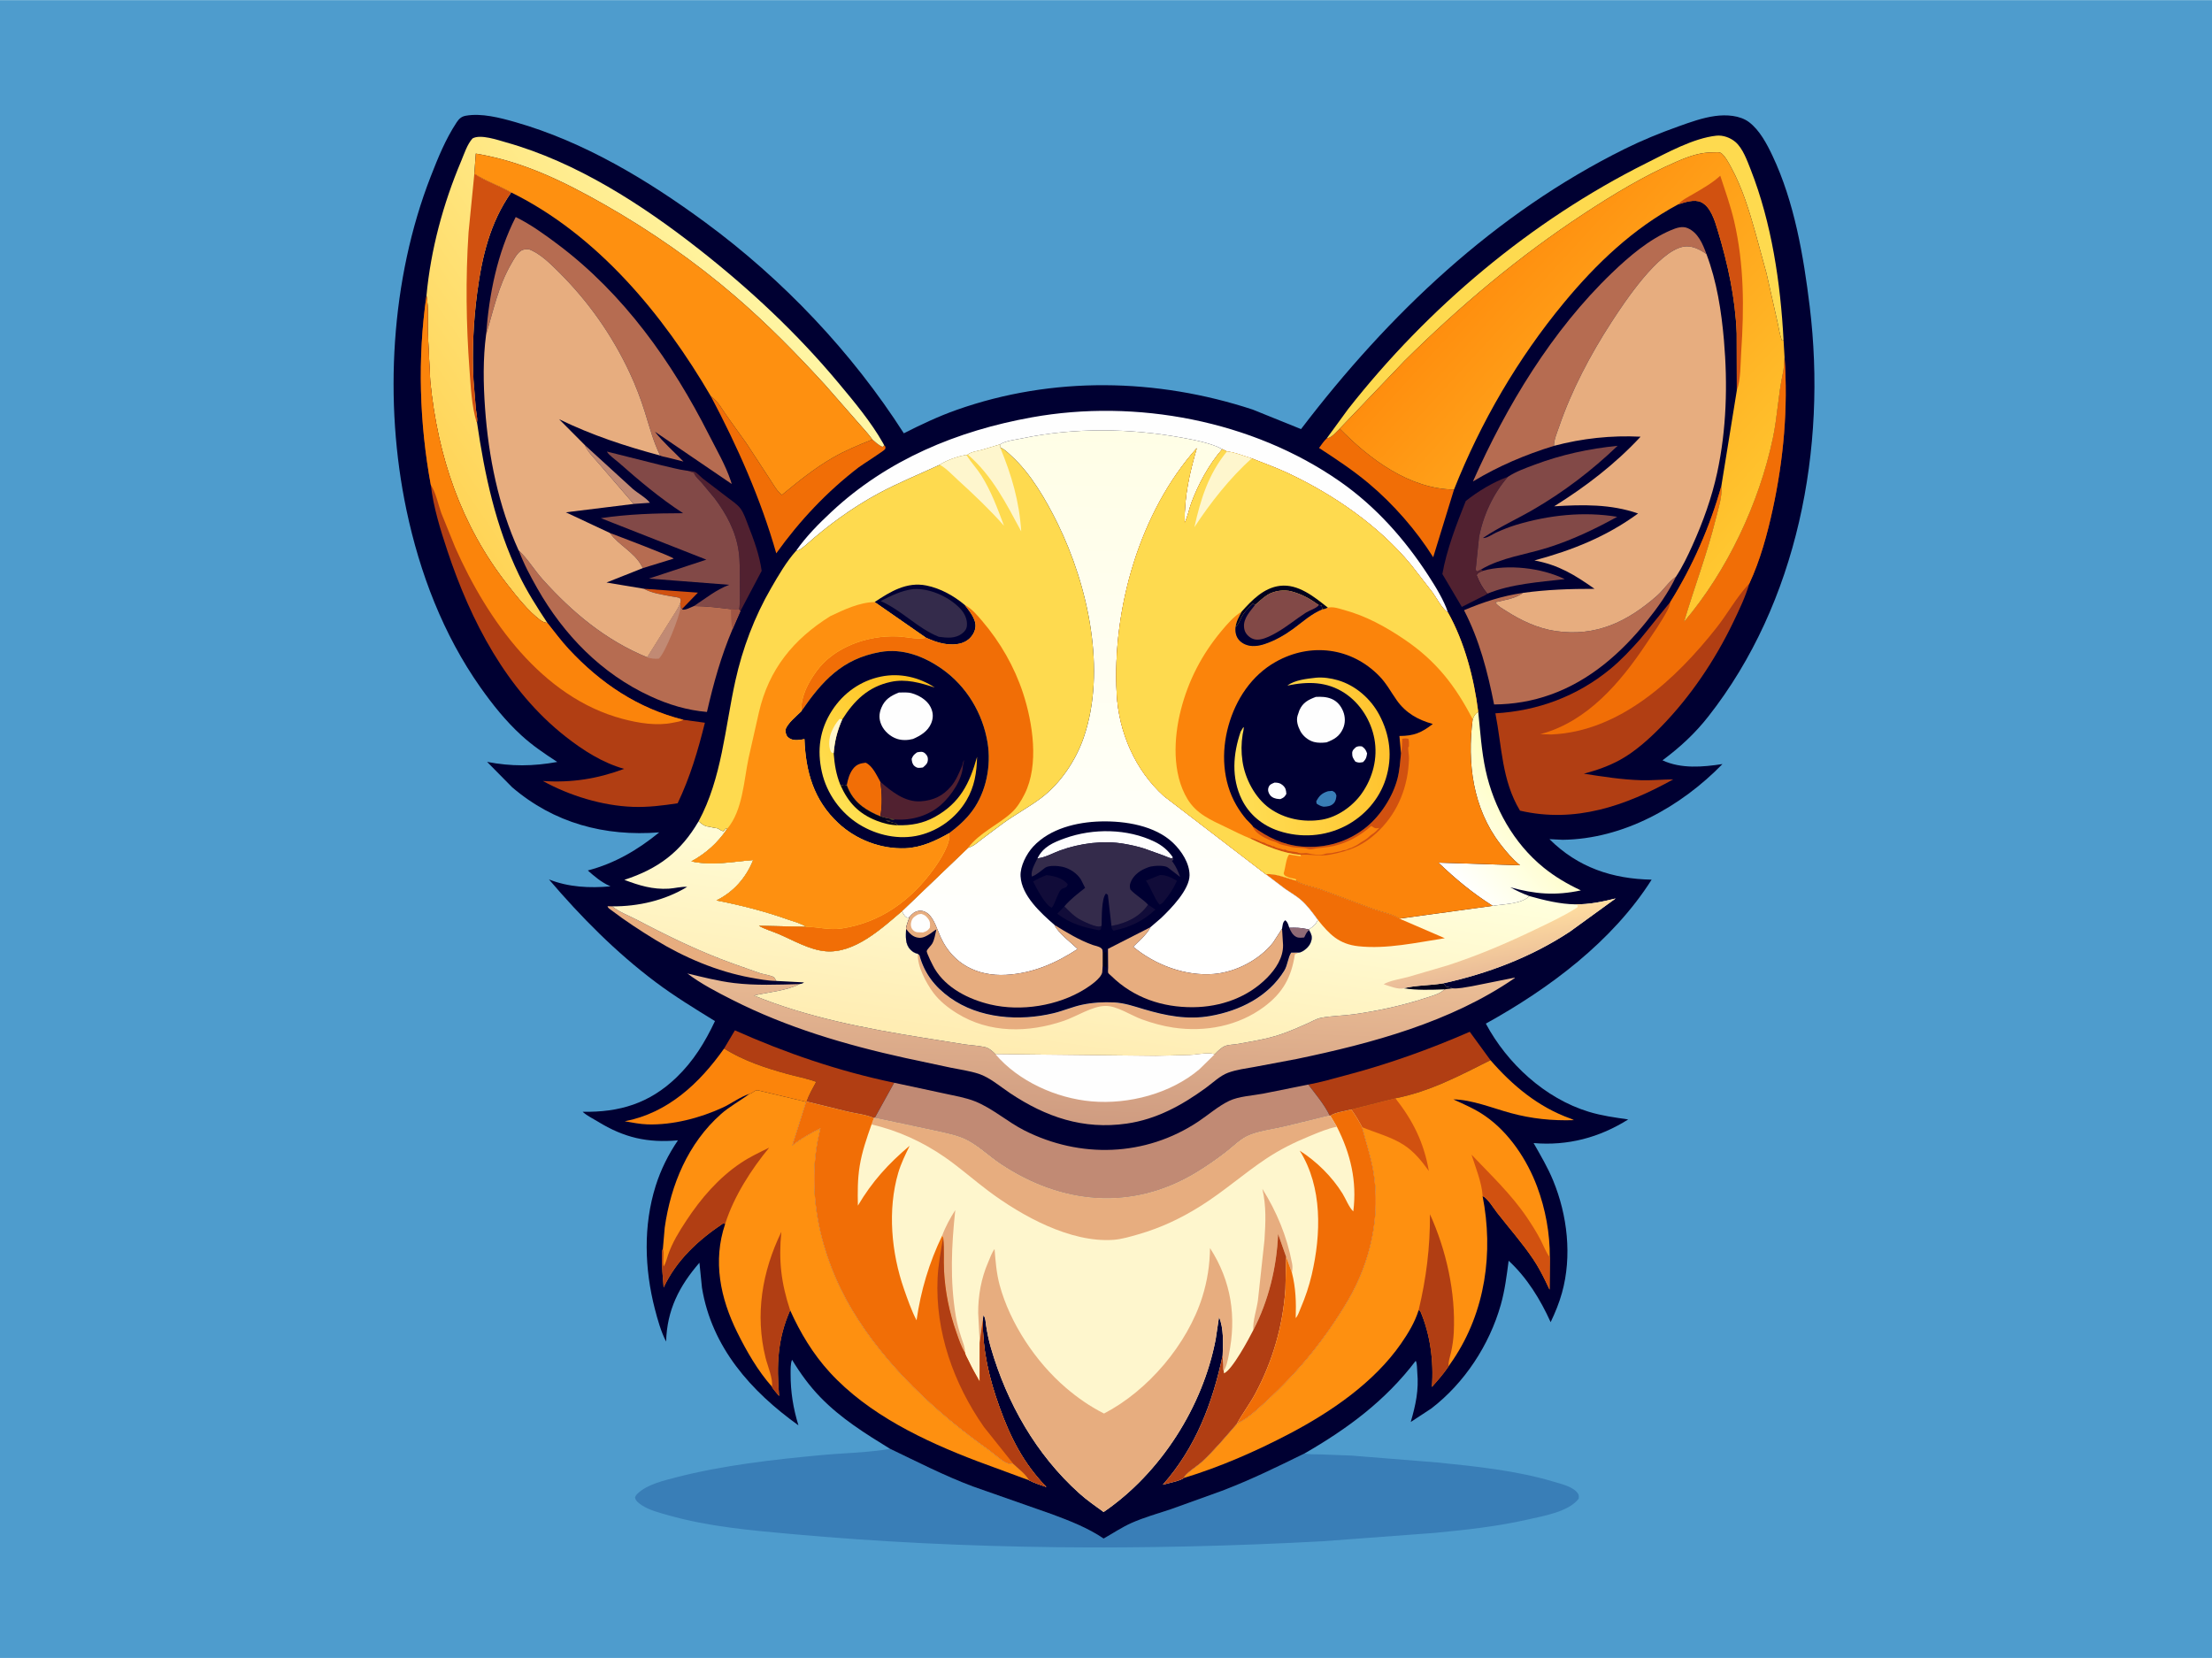 <svg version="1.1" xmlns="http://www.w3.org/2000/svg" style="display: block;" viewBox="0 0 2048 1535" width="1366" height="1024">
<defs>
	<linearGradient id="Gradient1" gradientUnits="userSpaceOnUse" x1="1422.46" y1="737.114" x2="1342.45" y2="806.152">
		<stop class="stop0" offset="0" stop-opacity="1" stop-color="rgb(255,254,187)"/>
		<stop class="stop1" offset="1" stop-opacity="1" stop-color="rgb(255,255,255)"/>
	</linearGradient>
	<linearGradient id="Gradient2" gradientUnits="userSpaceOnUse" x1="391.104" y1="422.888" x2="689.289" y2="222.659">
		<stop class="stop0" offset="0" stop-opacity="1" stop-color="rgb(255,212,87)"/>
		<stop class="stop1" offset="1" stop-opacity="1" stop-color="rgb(255,246,165)"/>
	</linearGradient>
	<linearGradient id="Gradient3" gradientUnits="userSpaceOnUse" x1="1014.02" y1="1039.14" x2="1018.85" y2="897.345">
		<stop class="stop0" offset="0" stop-opacity="1" stop-color="rgb(207,156,129)"/>
		<stop class="stop1" offset="1" stop-opacity="1" stop-color="rgb(235,189,149)"/>
	</linearGradient>
	<linearGradient id="Gradient4" gradientUnits="userSpaceOnUse" x1="1385.13" y1="240.749" x2="1643.98" y2="477.729">
		<stop class="stop0" offset="0" stop-opacity="1" stop-color="rgb(255,142,14)"/>
		<stop class="stop1" offset="1" stop-opacity="1" stop-color="rgb(255,200,49)"/>
	</linearGradient>
	<linearGradient id="Gradient5" gradientUnits="userSpaceOnUse" x1="999.217" y1="983.959" x2="1027.61" y2="778.028">
		<stop class="stop0" offset="0" stop-opacity="1" stop-color="rgb(255,236,177)"/>
		<stop class="stop1" offset="1" stop-opacity="1" stop-color="rgb(255,255,221)"/>
	</linearGradient>
	<linearGradient id="Gradient6" gradientUnits="userSpaceOnUse" x1="1388.5" y1="900.22" x2="1381.09" y2="851.66">
		<stop class="stop0" offset="0" stop-opacity="1" stop-color="rgb(234,188,152)"/>
		<stop class="stop1" offset="1" stop-opacity="1" stop-color="rgb(254,220,160)"/>
	</linearGradient>
	<linearGradient id="Gradient7" gradientUnits="userSpaceOnUse" x1="1038.57" y1="400.015" x2="1025.56" y2="902.81">
		<stop class="stop0" offset="0" stop-opacity="1" stop-color="rgb(255,254,230)"/>
		<stop class="stop1" offset="1" stop-opacity="1" stop-color="rgb(255,255,255)"/>
	</linearGradient>
	<linearGradient id="Gradient8" gradientUnits="userSpaceOnUse" x1="1284.35" y1="692.079" x2="1143.64" y2="707.937">
		<stop class="stop0" offset="0" stop-opacity="1" stop-color="rgb(255,195,46)"/>
		<stop class="stop1" offset="1" stop-opacity="1" stop-color="rgb(255,222,84)"/>
	</linearGradient>
	<linearGradient id="Gradient9" gradientUnits="userSpaceOnUse" x1="873.006" y1="663.215" x2="778.859" y2="746.111">
		<stop class="stop0" offset="0" stop-opacity="1" stop-color="rgb(255,191,27)"/>
		<stop class="stop1" offset="1" stop-opacity="1" stop-color="rgb(255,224,82)"/>
	</linearGradient>
</defs>
<path transform="translate(0,0)" fill="rgb(78,156,205)" d="M -0 -0 L 2048 0 L 2048 1535 L -0 1535 L -0 -0 z"/>
<path transform="translate(0,0)" fill="rgb(57,126,183)" d="M 824.055 1341.35 C 849.517 1353.52 873.952 1366.13 900.475 1376.12 L 973.83 1401.88 C 990.358 1408.02 1007.14 1414.52 1021.8 1424.45 C 1030.32 1419.68 1038.81 1413.94 1047.71 1410 C 1059.41 1404.81 1071.95 1401.35 1084.07 1397.3 L 1131.18 1380.33 C 1157.66 1370.28 1182.47 1358.12 1207.83 1345.65 C 1212.43 1346.75 1218.03 1346.36 1222.8 1346.54 L 1250.88 1347.61 L 1330.84 1354.03 C 1366.69 1357.64 1404 1361.49 1438.59 1371.84 C 1445.1 1373.79 1455.37 1376.18 1459.92 1381.44 C 1462.07 1383.93 1461.83 1384.36 1461.65 1387.5 C 1452.39 1399.8 1428.59 1403.62 1414.18 1406.91 C 1386.09 1413.31 1356.94 1416.45 1328.29 1419.22 L 1224.62 1426.95 C 1060.87 1435.81 895.712 1435.04 732.305 1420.23 C 694.25 1416.79 655.748 1413.39 618.853 1402.91 C 611.131 1400.72 600.972 1398.14 594.261 1393.65 C 591.566 1391.85 588.627 1389.79 587.92 1386.5 C 588.421 1384.79 589.23 1383.89 590.492 1382.68 C 599.111 1374.38 614.616 1370.72 626 1367.79 C 669.353 1356.61 716.111 1351.31 760.676 1347.16 C 781.627 1345.21 803.364 1345.02 824.055 1341.35 z"/>
<path transform="translate(0,0)" fill="rgb(0,0,50)" d="M 824.055 1341.35 C 800.964 1327.15 778.718 1313.31 759.672 1293.73 C 749.376 1283.15 740.965 1271.49 733.317 1258.9 C 731.788 1262.53 732.004 1268.21 731.987 1272.16 C 731.918 1288.62 734.409 1303.88 739.222 1319.6 C 695.239 1288.08 658.979 1247.39 649.921 1192.22 L 647.573 1169.06 C 628.788 1190.77 617.54 1212.84 616.725 1242.08 C 611.977 1232.96 608.859 1221.76 606.291 1211.82 C 596.705 1174.74 595.475 1134.67 607.077 1097.85 C 611.842 1082.74 618.779 1068.86 627.676 1055.74 C 599.572 1058.26 577.807 1053.3 553.557 1038.4 C 549.197 1035.72 543.701 1033.07 539.932 1029.73 L 539.485 1029.28 C 573.422 1029.94 601.258 1021.57 626.195 997.602 C 642.072 982.339 652.649 965.066 661.966 945.321 C 643.342 933.85 624.607 922.436 607.1 909.292 C 570.343 881.697 538.02 849.048 508.248 814.16 C 526.398 821.366 545.938 822.315 565.257 820.564 L 564.111 820.044 C 556.57 816.573 550.385 811.333 544.219 805.865 C 569.223 799.316 590.479 786.813 610.377 770.59 C 559.826 774.543 512.984 762.068 474.132 728.78 L 450.971 705.303 C 473.324 709.633 493.532 709.457 515.937 705.379 C 504.174 697.718 493 690.191 482.645 680.695 C 468.194 667.444 456.04 652.237 444.769 636.26 C 410.316 587.423 388.549 530.246 376.301 472.027 C 355.295 372.178 361.626 258.478 398.87 163.077 C 405.59 145.865 412.513 128.765 422.727 113.256 C 424.888 109.975 427.165 107.777 431.139 107.057 C 445.746 104.413 462.847 108.872 476.884 112.872 C 540.748 131.07 599.822 166.676 652.955 205.768 C 724.845 258.661 788.666 325.847 836.808 401.068 C 852.752 393.009 868.949 385.311 885.816 379.362 C 974.583 348.055 1070.85 349.901 1159.82 379.101 L 1204.58 397.18 C 1285.55 290.964 1383.85 197.375 1504.51 137.632 C 1520.59 129.67 1537.06 122.982 1553.95 116.936 C 1564.88 113.026 1576.4 108.856 1587.94 107.297 C 1598.14 105.918 1610.92 106.555 1619.45 113.029 C 1629.17 120.409 1635.92 133.188 1641.03 144 C 1661.36 186.995 1669.81 236.786 1675.54 283.683 C 1691.53 414.726 1664.51 557.831 1581.71 663.228 C 1569.12 679.249 1555.53 691.731 1539.23 703.881 C 1556.59 711.91 1576.46 710.131 1594.77 707.331 C 1556.27 746.813 1503.11 776.747 1446.86 777.47 L 1434.58 776.876 C 1460.95 803.106 1492.87 813.693 1529.19 814.374 C 1492.84 871.662 1434.24 915.275 1375.68 947.659 C 1395.42 984.606 1430.42 1016.91 1470.91 1029.28 C 1483.01 1032.98 1495.04 1034.58 1507.49 1036.39 C 1480.81 1053.23 1451.42 1060.97 1419.9 1058.27 C 1426.32 1069.57 1432.99 1080.81 1437.95 1092.85 C 1451.24 1125.12 1455.62 1163 1446.17 1196.94 C 1443.54 1206.41 1439.89 1215.25 1435.68 1224.09 C 1426.2 1203.15 1413.83 1182.93 1396.79 1167.22 C 1395 1180.98 1393.29 1194.68 1389.5 1208.06 C 1378.99 1245.17 1355.89 1280.5 1325.14 1304.07 L 1306.15 1316.52 C 1310.73 1300.67 1313.72 1287.11 1312.2 1270.49 C 1311.94 1267.59 1312.07 1263.26 1311.16 1260.65 L 1310.72 1259.92 C 1282.61 1296.86 1247.77 1322.63 1207.83 1345.65 C 1182.47 1358.12 1157.66 1370.28 1131.18 1380.33 L 1084.07 1397.3 C 1071.95 1401.35 1059.41 1404.81 1047.71 1410 C 1038.81 1413.94 1030.32 1419.68 1021.8 1424.45 C 1007.14 1414.52 990.358 1408.02 973.83 1401.88 L 900.475 1376.12 C 873.952 1366.13 849.517 1353.52 824.055 1341.35 z"/>
<path transform="translate(0,0)" fill="rgb(209,81,16)" d="M 596.077 545 L 646.19 548.605 L 631.652 563.591 L 630.204 562.364 L 629.797 558.582 L 630.32 555.493 C 630.047 554.906 629.967 554.18 629.5 553.73 C 628.763 553.021 622.547 552.246 621.178 551.977 C 612.702 550.31 603.74 549.219 596.077 545 z"/>
<path transform="translate(0,0)" fill="rgb(193,138,116)" d="M 541.394 411.904 L 585.741 452.433 C 590.247 456.366 598.329 460.852 601.755 465.406 L 586.7 466.48 L 554.057 428.624 C 549.442 423.15 544.354 418.543 541.394 411.904 z"/>
<path transform="translate(0,0)" fill="rgb(182,108,81)" d="M 564.723 493.391 C 571.522 495.952 622.251 515.093 623.76 517.101 L 595.23 525.886 L 593.96 523.64 C 586.978 510.843 572.928 504.876 564.723 493.391 z"/>
<path transform="translate(0,0)" fill="rgb(130,73,71)" d="M 1373.09 528.316 C 1396.1 522.045 1427.56 525.658 1448.72 536.116 C 1425.51 538.801 1398.8 540.566 1377.1 549.587 C 1372.47 544.188 1369.7 539.109 1367.14 532.5 C 1368.17 529.941 1370.66 529.458 1373.09 528.316 z"/>
<path transform="translate(0,0)" fill="rgb(231,173,127)" d="M 718.773 908.142 C 710.824 908.052 702.797 906.5 695 905.082 C 664.064 899.458 633.301 886.338 606.547 869.949 C 592.845 861.555 578.772 852.418 566.016 842.65 C 564.473 841.468 562.963 840.854 562.5 838.934 L 566.851 839.086 C 573.211 844.366 582.049 847.535 589.372 851.384 C 618.905 866.908 647.676 881.003 679.184 892.293 L 704.053 901.089 C 707.003 902.009 714.338 903.062 716.531 904.712 C 717.237 905.244 718.235 907.319 718.773 908.142 z"/>
<path transform="translate(0,0)" fill="rgb(81,33,48)" d="M 636.804 435.781 C 638.623 436.045 641.396 436.101 643.08 436.693 C 645.131 437.413 649.042 441.704 650.964 443.172 L 673.503 460.408 C 677.413 463.424 682.372 466.592 685.413 470.521 C 688.653 474.707 690.735 481.236 692.685 486.208 C 698.064 499.923 703.153 513.803 705.201 528.446 L 685.397 565.935 L 684.434 564.354 C 685.493 555.779 684.966 546.651 684.939 538.001 C 684.909 528.741 685.208 519.173 683.856 510 C 681.151 491.644 672.5 475.631 661.442 460.999 L 649.658 446.869 C 647.531 444.515 644.272 441.656 642.973 438.797 L 642.5 437.687 L 636.804 435.781 z"/>
<path transform="translate(0,0)" fill="rgb(81,33,48)" d="M 1377.1 549.587 C 1376.43 550.533 1373.38 551.735 1372.3 552.31 L 1353.45 561.83 L 1335.43 531.389 C 1339.34 508.96 1348.63 484.889 1357.08 463.805 C 1368.12 454.879 1382.8 446.091 1396.16 441.336 C 1382.58 456.84 1373.23 476.987 1369.37 497.284 L 1366.25 527.5 L 1367.5 529.001 L 1371.38 527.094 L 1373.09 528.316 C 1370.66 529.458 1368.17 529.941 1367.14 532.5 C 1369.7 539.109 1372.47 544.188 1377.1 549.587 z"/>
<path transform="translate(0,0)" fill="rgb(241,110,6)" d="M 1228.44 405.676 L 1228.86 405.603 C 1232.93 405.094 1237.42 399.588 1240.38 396.766 C 1268.02 424.936 1305.01 452.722 1346.22 453.154 L 1326.94 515.846 C 1311.34 490.937 1289.93 466.529 1267.47 447.664 C 1252.94 435.457 1237.14 425.003 1221.26 414.664 C 1223.51 411.552 1225.64 408.324 1228.44 405.676 z"/>
<path transform="translate(0,0)" fill="rgb(177,62,19)" d="M 670.385 970.758 L 680.409 953.894 C 727.82 975.058 776.966 991.797 827.877 1002.41 L 809.929 1034.87 L 809.084 1035.09 C 802.398 1031.95 792.117 1030.86 784.695 1029.11 L 746.811 1019.79 C 749.011 1013.5 752.541 1007.41 755.707 1001.57 C 747.162 998.422 737.604 996.651 728.801 994.235 C 708.495 988.663 688.356 981.961 670.385 970.758 z"/>
<path transform="translate(0,0)" fill="rgb(251,132,11)" d="M 670.385 970.758 C 688.356 981.961 708.495 988.663 728.801 994.235 C 737.604 996.651 747.162 998.422 755.707 1001.57 C 752.541 1007.41 749.011 1013.5 746.811 1019.79 L 746.307 1020.06 L 701.763 1009.42 C 700.071 1009.14 698.774 1010.02 697.46 1010.95 C 696.451 1011.67 695.92 1012.08 694.701 1012.52 L 693.781 1012.79 C 685.557 1015.31 677.224 1021.67 669.258 1025.35 C 648.089 1035.11 622.872 1041.69 599.5 1040.98 C 592.504 1040.77 585.324 1039.27 578.425 1038.1 C 618.367 1030.35 647.487 1003.14 670.385 970.758 z"/>
<path transform="translate(0,0)" fill="rgb(241,110,6)" d="M 658.224 366.913 L 659.103 367.54 C 665.067 371.903 668.66 379.023 672.928 385 L 691.09 410.392 L 712.637 443.358 C 715.793 448.086 719.397 454.8 723.902 458.174 C 738.983 445.783 753.919 433.572 770.885 423.785 C 782.758 416.935 795.011 411.873 807.723 406.85 C 810.676 409.353 813.475 412 817 413.663 L 818.645 412.237 L 819.781 413.5 C 819.687 414.241 819.846 415.062 819.5 415.724 C 818.731 417.197 798.014 430.303 795.028 432.594 C 765.394 455.339 740.464 481.895 718.715 512.222 C 704.357 461.834 682.709 413.131 658.224 366.913 z"/>
<path transform="translate(0,0)" fill="url(#Gradient1)" d="M 1363.48 665.795 C 1365.18 662.022 1365.18 661.299 1368.61 658.831 C 1370.5 676.747 1371.65 695.436 1375.48 713.041 C 1383.01 747.71 1401.47 780.721 1429.16 803.175 C 1439.72 811.743 1451.37 818.564 1463.68 824.296 C 1440.2 829.342 1421.28 827.823 1398.27 821.424 C 1404.07 824.606 1409.78 827.253 1415.97 829.584 C 1408.95 836.941 1391.91 837.01 1381.99 838.621 C 1363.18 826.665 1347.86 813.989 1331.79 798.608 L 1407.36 801.06 C 1400.27 795.348 1394.48 788.46 1388.95 781.264 C 1363.56 748.21 1358.26 706.011 1363.48 665.795 z"/>
<path transform="translate(0,0)" fill="rgb(177,62,19)" d="M 1211.28 1004.1 C 1223.01 1001.98 1234.51 998.533 1246.02 995.502 C 1285.41 985.141 1323.47 971.494 1360.78 955.22 L 1379.96 981.506 C 1351.51 995.833 1323.63 1010.63 1291.94 1016.78 L 1251.07 1027.11 C 1245.52 1028.77 1236.09 1029.71 1231.69 1032.96 L 1231.09 1032.72 C 1226.16 1022.58 1218.15 1013.07 1211.28 1004.1 z"/>
<path transform="translate(0,0)" fill="rgb(130,73,71)" d="M 1396.16 441.336 C 1403.58 436.429 1412.45 433.308 1420.76 430.19 C 1445.76 420.808 1471.15 415.334 1497.69 412.643 C 1473.93 435.464 1447.7 455.469 1419.16 471.958 C 1403.65 480.922 1387.94 487.964 1372.97 498.021 C 1376.53 498.383 1381.83 494.518 1385.25 492.972 C 1391.3 490.239 1397.47 487.745 1403.83 485.841 C 1433.97 476.815 1466.1 473.256 1497.31 478.397 C 1476.75 489.758 1455.96 499.667 1433.51 506.811 C 1412.74 513.419 1390.48 515.936 1371.38 527.094 L 1367.5 529.001 L 1366.25 527.5 L 1369.37 497.284 C 1373.23 476.987 1382.58 456.84 1396.16 441.336 z"/>
<path transform="translate(0,0)" fill="rgb(254,218,79)" d="M 1228.44 405.676 L 1248.11 378.726 C 1321.88 284.785 1417.35 204.322 1524.3 150.9 C 1543.35 141.384 1567.75 127.798 1589.13 125.5 C 1595.23 124.845 1602.03 127.322 1606.69 131.269 C 1613.53 137.059 1617.69 148.711 1620.9 156.896 C 1640.31 206.33 1648.54 262.026 1651.31 314.835 L 1649.87 315.25 C 1647.63 309.473 1646.92 303.236 1645.5 297.217 L 1635.57 253.112 L 1625.25 215.352 C 1619.43 194.758 1613.09 173.668 1602.76 154.818 C 1600.66 150.989 1596.8 143.467 1592.94 141.326 C 1591.69 140.632 1588.97 140.957 1587.46 140.933 C 1574.78 140.736 1564.57 144.272 1553 149.247 C 1522.98 162.151 1494.1 179.607 1466.83 197.5 C 1406.19 237.294 1351.85 283.035 1300.34 334.037 L 1240.38 396.766 C 1237.42 399.588 1232.93 405.094 1228.86 405.603 L 1228.44 405.676 z"/>
<path transform="translate(0,0)" fill="rgb(130,73,71)" d="M 642.472 561.036 C 653.483 553.83 662.656 546.164 675.1 541.356 L 600.832 535.596 L 653.978 518.058 L 556.303 479.649 C 581.941 475.837 606.575 475.118 632.443 475.062 C 610.927 461.063 592.059 445.131 572.876 428.197 C 570.266 425.893 563.184 420.914 561.939 417.988 L 612.375 430.651 C 620.119 432.351 627.871 434.649 635.738 435.65 L 636.804 435.781 L 642.5 437.687 L 642.973 438.797 C 644.272 441.656 647.531 444.515 649.658 446.869 L 661.442 460.999 C 672.5 475.631 681.151 491.644 683.856 510 C 685.208 519.173 684.909 528.741 684.939 538.001 C 684.966 546.651 685.493 555.779 684.434 564.354 L 676.77 563.899 C 665.086 562.533 654.271 561.107 642.472 561.036 z"/>
<path transform="translate(0,0)" fill="rgb(182,108,81)" d="M 480.369 509.657 L 480.895 510.139 C 488.756 517.588 495.048 528.12 502.415 536.333 C 529.935 567.007 560.772 592.724 599.213 608.527 L 620.533 574.487 C 623.714 569.106 627.388 564.401 629.797 558.582 L 630.204 562.364 L 631.652 563.591 L 631.677 564.157 C 634.171 565.249 639.781 562.087 642.472 561.036 C 654.271 561.107 665.086 562.533 676.77 563.899 L 684.434 564.354 L 685.397 565.935 L 678.186 582.515 C 667.554 607.552 660.602 632.629 654.53 659.091 C 636.002 657.478 619.092 652.353 602.25 644.596 C 556.892 623.705 521.993 587.766 497.501 544.729 C 491.122 533.52 484.822 521.775 480.369 509.657 z"/>
<path transform="translate(0,0)" fill="rgb(160,85,68)" d="M 676.77 563.899 L 684.434 564.354 L 685.397 565.935 L 678.186 582.515 C 676.766 576.427 676.895 570.119 676.77 563.899 z"/>
<path transform="translate(0,0)" fill="rgb(193,138,116)" d="M 629.797 558.582 L 630.204 562.364 C 629.079 570.897 616.132 603.993 610 609.76 C 605.832 610.045 603.206 609.754 599.213 608.527 L 620.533 574.487 C 623.714 569.106 627.388 564.401 629.797 558.582 z"/>
<path transform="translate(0,0)" fill="rgb(182,108,81)" d="M 1410 548.849 C 1403.2 554.228 1392.79 555.469 1384.5 557.49 L 1384.89 558.203 C 1386.99 561.255 1391.34 563.545 1394.45 565.543 C 1408.39 574.502 1423.75 581.752 1440.29 584.184 C 1477.51 589.658 1506.58 575.731 1534.15 551.505 C 1540.15 546.238 1544.68 538.862 1551.11 534.268 L 1551.73 533.85 C 1544.73 548.562 1534.76 562.481 1524.57 575.16 C 1500.86 604.68 1471.85 630.079 1435.77 642.99 C 1418.77 649.072 1401.34 652.026 1383.31 652.155 C 1377.37 622.044 1369.71 592.318 1355.47 564.883 C 1373.41 557.353 1390.68 551.655 1410 548.849 z"/>
<path transform="translate(0,0)" fill="rgb(182,108,81)" d="M 450.064 309.604 C 452.836 272.389 460.366 234.36 477.479 200.834 C 491.197 207.546 504.18 216.935 516.379 226.087 C 577.562 271.987 622.181 334.936 656.454 402.614 C 663.416 416.361 671.687 430.423 676.574 445.063 L 677.487 448.018 L 606.343 399.565 C 613.99 409.48 624.064 418.155 632.773 427.217 L 617.092 423.279 C 615.603 422.888 612.452 422.486 611.23 421.664 C 604.807 408.651 601.364 395.079 597.042 381.333 C 593.137 368.913 588.516 356.798 582.994 345 C 566.678 310.147 544.783 279.067 517.517 251.936 C 509.774 244.233 499.904 234.367 489.5 230.596 C 487.306 230.684 484.733 230.617 482.793 231.788 C 478.737 234.236 475.754 239.954 473.429 243.957 C 461.245 264.939 456.986 286.802 450.064 309.604 z"/>
<path transform="translate(0,0)" fill="rgb(182,108,81)" d="M 1438.77 412.702 C 1412.13 420.887 1387.65 431.288 1363.73 445.676 C 1394.92 375.47 1436.84 305.932 1492.56 252.44 C 1508.3 237.332 1526.63 221.672 1546.93 213.053 C 1551.75 211.007 1557.4 208.901 1562.5 211.091 C 1572.22 215.269 1576.56 225.828 1579.91 235.07 C 1573.73 230.864 1566.44 226.839 1558.63 228.273 C 1535.23 232.568 1504.35 279.044 1491.83 298.376 C 1472.43 328.326 1454.99 361.342 1443.45 395.13 C 1441.62 400.496 1438.69 407.007 1438.77 412.702 z"/>
<path transform="translate(0,0)" fill="rgb(254,254,254)" d="M 737.127 509.807 C 746.413 496.475 757.99 484.859 769.827 473.802 C 821.584 425.451 886.424 398.695 955.452 386.282 C 1051.81 368.954 1159.58 389.229 1240.42 445.569 C 1273.6 468.692 1300.56 499.002 1322.47 532.786 C 1328.94 542.774 1336.9 555.604 1340.63 566.992 C 1335.12 563.786 1330.34 553.998 1326.46 548.626 L 1306.57 523.041 C 1276.81 486.75 1234.82 457.907 1192.51 437.981 C 1181.51 432.803 1170.12 428.831 1158.87 424.298 C 1151.51 422.236 1143.53 418.646 1135.96 417.932 L 1131.65 415.76 C 1121.72 410.223 1106.05 407.266 1094.83 405.207 C 1046.43 396.329 994.803 395.662 946.576 405.713 C 940.558 406.967 930.753 407.989 925.809 411.401 L 908.831 416.536 C 904.847 417.562 899.306 418.211 896.055 420.807 L 894.734 421.128 C 886.942 422.364 876.648 425.955 870.103 430.218 C 851.044 439.046 831.79 446.824 813.239 456.803 C 789.938 469.335 765.912 486.688 746.241 504.435 C 743.388 506.583 740.713 509.545 737.127 509.807 z"/>
<path transform="translate(0,0)" fill="rgb(193,138,116)" d="M 827.877 1002.41 L 874.057 1012.32 C 883.569 1014.43 894.013 1016.1 903.036 1019.75 C 919.084 1026.24 932.752 1038.6 948.257 1046.47 C 999.965 1072.72 1060.44 1070.91 1109.24 1038.5 C 1118.47 1032.37 1128.13 1023.92 1138.09 1019.18 C 1147 1014.93 1159.5 1014.37 1169.29 1012.53 L 1211.28 1004.1 C 1218.15 1013.07 1226.16 1022.58 1231.09 1032.72 L 1188.2 1043.16 C 1177.61 1045.65 1163.91 1047.18 1154.34 1051.92 C 1147.62 1055.24 1141.1 1061.84 1135.1 1066.47 C 1126.21 1073.33 1117.11 1079.68 1107.49 1085.51 C 1048.2 1121.48 982.581 1115.26 926.031 1077.29 C 916.172 1070.67 906.989 1061.89 896.691 1056.16 C 887.016 1050.78 874.587 1048.78 863.844 1046.33 L 809.929 1034.87 L 827.877 1002.41 z"/>
<path transform="translate(0,0)" fill="url(#Gradient2)" d="M 394.848 273.635 C 398.826 230.943 410.288 188.62 426.918 149.155 C 429.788 142.343 432.537 133.505 437.5 128.05 C 444.884 123.894 460.921 129.55 468.634 131.712 C 533.53 149.903 594.579 189.356 647.039 230.541 C 694.273 267.623 737.878 308.37 776.383 354.534 C 790.881 371.916 806.417 390.461 817.596 410.226 L 818.645 412.237 L 817 413.663 C 813.475 412 810.676 409.353 807.723 406.85 C 803.343 400.763 797.79 395.069 792.896 389.338 L 763.725 356.04 C 737.389 327.309 710.1 299.499 680.507 274.064 C 643.151 241.956 602.096 213.419 559.3 189.118 C 521.284 167.532 484.038 149.357 440.525 142.1 L 439.183 160.704 C 449.833 167.686 462.275 171.658 473.285 178.063 C 453.623 206.119 446.26 237.455 441.81 270.975 C 438.278 297.572 437.095 324.552 438.376 351.362 L 440.582 378.5 C 440.939 381.929 442.314 387.609 441.603 390.73 C 448.706 439.598 458.918 487.357 480.5 532.187 C 488.012 547.79 497.302 562.268 506.832 576.694 C 504.208 576.356 502.386 575.699 500.25 574.114 C 489.038 565.795 478.588 552.397 470.009 541.465 C 426.779 486.381 405.155 422.281 398.348 352.868 L 396.069 307.333 C 395.948 296.704 396.787 285.361 395.063 274.872 L 394.848 273.635 z"/>
<path transform="translate(0,0)" fill="rgb(209,81,16)" d="M 439.183 160.704 C 449.833 167.686 462.275 171.658 473.285 178.063 C 453.623 206.119 446.26 237.455 441.81 270.975 C 438.278 297.572 437.095 324.552 438.376 351.362 L 440.582 378.5 C 440.939 381.929 442.314 387.609 441.603 390.73 L 441.184 390.613 C 436.663 375.635 435.85 357.916 434.696 342.388 C 431.562 300.217 431.019 257.321 433.802 215.112 L 439.183 160.704 z"/>
<path transform="translate(0,0)" fill="rgb(177,62,19)" d="M 398.865 448.839 C 388.352 391.53 386.49 331.367 394.848 273.635 L 395.063 274.872 C 396.787 285.361 395.948 296.704 396.069 307.333 L 398.348 352.868 C 405.155 422.281 426.779 486.381 470.009 541.465 C 478.588 552.397 489.038 565.795 500.25 574.114 C 502.386 575.699 504.208 576.356 506.832 576.694 C 513.333 584.816 519.506 593.252 526.6 600.875 C 556.104 632.578 590.552 655.746 632.827 666.356 L 652.628 669.077 C 646.25 694.801 638.887 719.69 627.402 743.647 C 613.534 745.747 600.075 747.451 586 746.962 C 557.842 745.984 527.244 736.613 502.621 723.004 C 529.04 724.829 553.094 721.007 577.877 711.787 C 557.73 706.115 539.851 694.644 523.5 681.79 C 469.06 638.992 435.77 574.648 414.345 510.226 C 407.789 490.514 401.262 469.514 398.865 448.839 z"/>
<path transform="translate(0,0)" fill="rgb(251,132,11)" d="M 398.865 448.839 C 388.352 391.53 386.49 331.367 394.848 273.635 L 395.063 274.872 C 396.787 285.361 395.948 296.704 396.069 307.333 L 398.348 352.868 C 405.155 422.281 426.779 486.381 470.009 541.465 C 478.588 552.397 489.038 565.795 500.25 574.114 C 502.386 575.699 504.208 576.356 506.832 576.694 C 513.333 584.816 519.506 593.252 526.6 600.875 C 556.104 632.578 590.552 655.746 632.827 666.356 C 629.913 668.01 626.249 668.392 623 669.068 C 607.957 672.2 590.968 669.373 576.344 665.479 C 501.581 645.572 451.166 573.809 421.429 506.679 L 408.551 474.866 C 405.659 466.725 403.838 457.155 399.429 449.767 L 398.865 448.839 z"/>
<path transform="translate(0,0)" fill="url(#Gradient3)" d="M 1344.45 914.988 C 1350.26 915.555 1357.12 913.927 1362.92 913.008 L 1402.49 905.071 L 1402.33 905.566 C 1343.23 946.269 1270.34 965.846 1200.85 980.341 L 1161.5 987.758 C 1153.41 989.213 1144.74 990.294 1137 993.154 C 1129.57 995.899 1122.81 1002.54 1116.43 1007.18 C 1094.26 1023.31 1070.71 1036.29 1043.14 1040.24 C 1002.91 1046.01 968.385 1034.2 935.119 1012 C 926.155 1006.02 916.286 997.42 906.076 994.119 C 897.77 991.434 888.711 990.174 880.15 988.439 L 838.144 979.48 C 782.735 967.267 728.65 951.339 677.867 925.578 C 663.712 918.397 649.068 910.859 636.407 901.237 C 650.57 904.584 665.089 908.334 679.541 910.086 C 699.564 912.513 720.068 911.579 740.163 911.078 L 739.52 911.411 C 727.945 917.253 710.872 918.591 698.117 921.654 C 747.389 941.902 802.222 952.362 854.708 960.754 L 893.06 966.894 C 899.217 967.786 905.758 968.038 911.812 969.378 C 915.509 970.197 918.985 973.199 921.551 975.878 L 1070.14 977.487 L 1101.7 976.732 C 1108.26 976.413 1118.58 973.986 1124.65 976.039 C 1127.23 973.28 1130.9 969.658 1134.5 968.315 C 1137.81 967.081 1142.01 967.211 1145.51 966.568 C 1158.78 964.129 1172.65 962.075 1185.46 957.729 C 1193.93 954.859 1202.27 951.201 1210.44 947.569 C 1214.31 945.847 1218.86 943.107 1223 942.313 C 1233.08 940.381 1243.79 940.434 1254 938.967 C 1276.14 935.785 1298.74 930.937 1320 923.919 C 1325.77 922.014 1333.02 920.313 1337.38 915.941 L 1344.45 914.988 z"/>
<path transform="translate(0,0)" fill="rgb(254,254,254)" d="M 921.551 975.878 L 1070.14 977.487 L 1101.7 976.732 C 1108.26 976.413 1118.58 973.986 1124.65 976.039 L 1110.54 989.874 C 1083.95 1012.48 1045.04 1022.63 1010.64 1019.66 C 978.113 1016.84 942.86 1001.08 921.551 975.878 z"/>
<path transform="translate(0,0)" fill="rgb(177,62,19)" d="M 1652.25 330.621 C 1655.54 377.817 1651.35 424.917 1641.36 471.054 C 1636.35 494.148 1629.69 518.701 1619.65 540.164 C 1616.05 552.534 1610.15 564.772 1604.57 576.364 C 1587.81 611.178 1565.29 644.677 1538.32 672.379 C 1527.11 683.904 1513.98 695.747 1499.85 703.514 C 1489.31 709.303 1478.02 713.182 1466.44 716.254 C 1484.04 718.997 1501.66 721.792 1519.49 722.295 C 1529.46 722.577 1539.25 721.597 1549.18 721.536 C 1504.85 746.1 1458.29 762.319 1407.3 750.473 C 1390.35 722.286 1390.65 691.452 1384.52 660.365 C 1423.84 658.079 1460.16 644.531 1490.71 619.505 C 1500.82 611.224 1509.95 601.376 1518.62 591.624 L 1546.57 557.116 C 1567.11 524.241 1583.34 487.113 1593.75 449.763 C 1594.62 459.905 1591.04 470.103 1588.63 479.87 C 1580.55 512.632 1568.68 543.483 1559.14 575.722 C 1599.2 528.533 1628.73 465.819 1641.5 405.392 C 1645.63 385.856 1646.39 365.414 1650.6 346.092 C 1651.73 340.938 1651.96 335.876 1652.25 330.621 z"/>
<path transform="translate(0,0)" fill="rgb(241,110,6)" d="M 1652.25 330.621 C 1655.54 377.817 1651.35 424.917 1641.36 471.054 C 1636.35 494.148 1629.69 518.701 1619.65 540.164 L 1618.76 541.108 C 1607.78 552.892 1599.4 568.219 1589.33 580.993 C 1551.92 628.466 1500.06 677.241 1436.3 679.943 L 1426.04 679.671 L 1427.4 679.304 C 1469.89 667.538 1500.16 631.9 1523.81 596.553 C 1530.72 586.239 1537.93 575.932 1543.84 565 C 1545.19 562.5 1546.01 559.888 1546.57 557.116 C 1567.11 524.241 1583.34 487.113 1593.75 449.763 C 1594.62 459.905 1591.04 470.103 1588.63 479.87 C 1580.55 512.632 1568.68 543.483 1559.14 575.722 C 1599.2 528.533 1628.73 465.819 1641.5 405.392 C 1645.63 385.856 1646.39 365.414 1650.6 346.092 C 1651.73 340.938 1651.96 335.876 1652.25 330.621 z"/>
<path transform="translate(0,0)" fill="rgb(254,144,16)" d="M 439.183 160.704 L 440.525 142.1 C 484.038 149.357 521.284 167.532 559.3 189.118 C 602.096 213.419 643.151 241.956 680.507 274.064 C 710.1 299.499 737.389 327.309 763.725 356.04 L 792.896 389.338 C 797.79 395.069 803.343 400.763 807.723 406.85 C 795.011 411.873 782.758 416.935 770.885 423.785 C 753.919 433.572 738.983 445.783 723.902 458.174 C 719.397 454.8 715.793 448.086 712.637 443.358 L 691.09 410.392 L 672.928 385 C 668.66 379.023 665.067 371.903 659.103 367.54 L 658.224 366.913 C 614.122 291.279 553.158 217.438 473.285 178.063 C 462.275 171.658 449.833 167.686 439.183 160.704 z"/>
<path transform="translate(0,0)" fill="rgb(254,144,16)" d="M 693.781 1012.79 L 694.701 1012.52 C 695.92 1012.08 696.451 1011.67 697.46 1010.95 C 698.774 1010.02 700.071 1009.14 701.763 1009.42 L 746.307 1020.06 L 733.56 1060.5 C 741.701 1053.97 750.306 1049.3 759.581 1044.61 C 745.107 1101.34 759.064 1162.51 788.63 1212.25 C 819.339 1263.92 866.689 1307.93 915.448 1342.41 C 919.89 1345.55 928.616 1353.87 933.5 1355 L 938.381 1355.49 C 942.991 1359.82 949.952 1364.92 952.793 1370.53 L 904.632 1352.76 C 855.757 1334.15 803.974 1309.64 768.146 1270.43 C 752.728 1253.56 740.879 1233.88 731.562 1213.09 C 719.766 1239.97 719.014 1263.78 721.346 1292.49 C 720.219 1291.04 714.962 1285.28 714.681 1283.83 C 701.702 1269.25 691.247 1251.04 682.618 1233.61 C 666.883 1201.82 659.761 1167.49 671.425 1133.07 L 669.5 1132.66 C 646.537 1148.05 626.306 1166.59 614.443 1191.99 C 613.712 1182.68 612.712 1173.24 612.922 1163.9 C 612.975 1161.55 612.626 1158.26 613.734 1156.24 L 615.443 1136.5 C 621.065 1096.79 637.035 1058.49 667.562 1031.38 C 675.418 1024.4 685.314 1019.14 693.781 1012.79 z"/>
<path transform="translate(0,0)" fill="rgb(177,62,19)" d="M 714.681 1283.83 C 716.002 1277 710.542 1264.15 708.816 1257.17 C 698.904 1217.08 705.554 1177.37 723.416 1140.5 C 720.77 1166.87 723.216 1187.86 731.562 1213.09 C 719.766 1239.97 719.014 1263.78 721.346 1292.49 C 720.219 1291.04 714.962 1285.28 714.681 1283.83 z"/>
<path transform="translate(0,0)" fill="rgb(177,62,19)" d="M 613.734 1156.24 C 615.112 1160.5 613.324 1167.36 614.446 1172.5 C 616.545 1169.3 617.311 1165.41 618.547 1161.81 C 622.505 1150.3 628.795 1140.17 635.446 1130.06 C 648.987 1109.49 665.287 1090.53 685.851 1076.72 C 694.121 1071.17 703.184 1066.86 712.13 1062.53 C 695.604 1082.59 679.603 1107.49 671.64 1132.38 L 671.425 1133.07 L 669.5 1132.66 C 646.537 1148.05 626.306 1166.59 614.443 1191.99 C 613.712 1182.68 612.712 1173.24 612.922 1163.9 C 612.975 1161.55 612.626 1158.26 613.734 1156.24 z"/>
<path transform="translate(0,0)" fill="rgb(231,173,127)" d="M 450.064 309.604 C 456.986 286.802 461.245 264.939 473.429 243.957 C 475.754 239.954 478.737 234.236 482.793 231.788 C 484.733 230.617 487.306 230.684 489.5 230.596 C 499.904 234.367 509.774 244.233 517.517 251.936 C 544.783 279.067 566.678 310.147 582.994 345 C 588.516 356.798 593.137 368.913 597.042 381.333 C 601.364 395.079 604.807 408.651 611.23 421.664 C 578.367 412.822 548.362 402.961 517.69 388.073 L 541.394 411.904 C 544.354 418.543 549.442 423.15 554.057 428.624 L 586.7 466.48 L 523.902 474.233 L 564.723 493.391 C 572.928 504.876 586.978 510.843 593.96 523.64 L 595.23 525.886 L 561.517 539.244 L 596.077 545 C 603.74 549.219 612.702 550.31 621.178 551.977 C 622.547 552.246 628.763 553.021 629.5 553.73 C 629.967 554.18 630.047 554.906 630.32 555.493 L 629.797 558.582 C 627.388 564.401 623.714 569.106 620.533 574.487 L 599.213 608.527 C 560.772 592.724 529.935 567.007 502.415 536.333 C 495.048 528.12 488.756 517.588 480.895 510.139 L 480.369 509.657 L 480.237 509.641 C 461.473 468.478 452.301 422.867 449.094 377.937 C 447.485 355.406 447.07 332.034 450.064 309.604 z"/>
<path transform="translate(0,0)" fill="rgb(231,173,127)" d="M 1438.77 412.702 C 1438.69 407.007 1441.62 400.496 1443.45 395.13 C 1454.99 361.342 1472.43 328.326 1491.83 298.376 C 1504.35 279.044 1535.23 232.568 1558.63 228.273 C 1566.44 226.839 1573.73 230.864 1579.91 235.07 C 1589.58 260.604 1593.78 287.909 1596.13 315 C 1599.66 355.687 1598.53 397.453 1589.88 437.475 C 1584.83 460.823 1576.7 483.273 1566.9 505.016 C 1562.48 514.824 1557.65 524.856 1551.73 533.85 L 1551.11 534.268 C 1544.68 538.862 1540.15 546.238 1534.15 551.505 C 1506.58 575.731 1477.51 589.658 1440.29 584.184 C 1423.75 581.752 1408.39 574.502 1394.45 565.543 C 1391.34 563.545 1386.99 561.255 1384.89 558.203 L 1384.5 557.49 C 1392.79 555.469 1403.2 554.228 1410 548.849 C 1432.22 545.772 1453.94 545.061 1476.32 545.085 C 1457.97 532.185 1443.25 523.018 1420.66 518.795 C 1455.63 509.405 1487.25 496.803 1516.62 475.317 C 1491.18 466.481 1465.41 467.077 1438.95 468.675 C 1468.27 450.367 1495.35 429.637 1518.95 404.223 C 1491.9 402.867 1464.92 405.737 1438.77 412.702 z"/>
<path transform="translate(0,0)" fill="rgb(254,144,16)" d="M 1379.96 981.506 C 1400.33 1005.02 1424.35 1024.98 1454.05 1035.58 C 1455.19 1035.99 1456.19 1036.47 1457.25 1037.04 C 1436.99 1037.69 1418.13 1035.77 1398.5 1030.43 C 1381.95 1025.93 1362.69 1018.03 1345.59 1017.83 C 1355.75 1022.44 1365.89 1026.81 1375.09 1033.2 C 1397.2 1048.54 1413.88 1073.72 1423.17 1098.66 C 1430.92 1119.45 1435.03 1141.85 1434.92 1164.07 L 1434.67 1193.96 L 1430.99 1186.22 C 1427.57 1179.18 1423.95 1172.36 1419.58 1165.86 C 1409.44 1150.75 1397.35 1137.14 1386.16 1122.82 C 1382.96 1118.71 1377.07 1108.91 1372.67 1107.38 C 1382.91 1159.46 1375.34 1214.19 1345.45 1258.8 L 1341.21 1264.94 C 1336.61 1271.86 1331.24 1277.9 1325.74 1284.09 C 1327.55 1260.58 1324.3 1235.27 1314.86 1213.55 L 1313.42 1213.07 C 1309.94 1224.28 1303.77 1234.43 1297.11 1244.03 C 1272.05 1280.13 1232.12 1307.32 1193.73 1327.46 C 1162.85 1343.66 1129.46 1358.27 1096.05 1368.39 C 1096.81 1364.57 1108.9 1356.96 1112.48 1353.65 C 1124.28 1342.77 1134.76 1330.09 1145.29 1317.99 C 1155 1313.6 1164.09 1304.91 1171.94 1297.72 C 1202.19 1270.01 1226.97 1239.66 1247.81 1204.33 C 1269.04 1168.34 1278.62 1125.2 1271.43 1083.74 C 1269.04 1069.94 1264.56 1057.02 1261.09 1043.54 C 1258.12 1037.72 1254.83 1032.45 1251.07 1027.11 L 1291.94 1016.78 C 1323.63 1010.63 1351.51 995.833 1379.96 981.506 z"/>
<path transform="translate(0,0)" fill="rgb(209,81,16)" d="M 1251.07 1027.11 L 1291.94 1016.78 C 1308.4 1037.78 1318.34 1057.85 1322.92 1084.13 C 1316.29 1074.9 1309.16 1066 1299.43 1059.8 C 1287.93 1052.46 1273.66 1048.74 1261.09 1043.54 C 1258.12 1037.72 1254.83 1032.45 1251.07 1027.11 z"/>
<path transform="translate(0,0)" fill="rgb(209,81,16)" d="M 1372.67 1107.38 L 1372.66 1106.69 C 1371.95 1094.97 1365.99 1080.3 1362.42 1069.01 C 1380.23 1087.74 1399.1 1105.56 1413.67 1127.05 C 1418.27 1133.84 1422.64 1140.79 1426.43 1148.07 C 1429.05 1153.09 1431.46 1159.68 1434.92 1164.07 L 1434.67 1193.96 L 1430.99 1186.22 C 1427.57 1179.18 1423.95 1172.36 1419.58 1165.86 C 1409.44 1150.75 1397.35 1137.14 1386.16 1122.82 C 1382.96 1118.71 1377.07 1108.91 1372.67 1107.38 z"/>
<path transform="translate(0,0)" fill="rgb(177,62,19)" d="M 1313.42 1213.07 C 1320.52 1183.71 1324.13 1154.4 1323.95 1124.2 C 1339.17 1157.75 1347.8 1196.83 1345.99 1233.63 C 1345.68 1239.81 1344.78 1246.03 1343.44 1252.08 C 1342.51 1256.22 1340.78 1260.71 1341.21 1264.94 C 1336.61 1271.86 1331.24 1277.9 1325.74 1284.09 C 1327.55 1260.58 1324.3 1235.27 1314.86 1213.55 L 1313.42 1213.07 z"/>
<path transform="translate(0,0)" fill="url(#Gradient4)" d="M 1240.38 396.766 L 1300.34 334.037 C 1351.85 283.035 1406.19 237.294 1466.83 197.5 C 1494.1 179.607 1522.98 162.151 1553 149.247 C 1564.57 144.272 1574.78 140.736 1587.46 140.933 C 1588.97 140.957 1591.69 140.632 1592.94 141.326 C 1596.8 143.467 1600.66 150.989 1602.76 154.818 C 1613.09 173.668 1619.43 194.758 1625.25 215.352 L 1635.57 253.112 L 1645.5 297.217 C 1646.92 303.236 1647.63 309.473 1649.87 315.25 L 1651.31 314.835 L 1652.25 330.621 C 1651.96 335.876 1651.73 340.938 1650.6 346.092 C 1646.39 365.414 1645.63 385.856 1641.5 405.392 C 1628.73 465.819 1599.2 528.533 1559.14 575.722 C 1568.68 543.483 1580.55 512.632 1588.63 479.87 C 1591.04 470.103 1594.62 459.905 1593.75 449.763 L 1608.06 361.26 L 1607.93 308.5 C 1606.66 275.639 1599.74 244.121 1590.25 212.771 C 1587.66 204.195 1583.75 191.157 1575.01 187.073 C 1568.64 184.1 1559.89 187.15 1553.63 189.183 C 1512.06 211.496 1478.06 243.859 1448.13 280.018 C 1405.3 331.771 1370.98 390.72 1346.22 453.154 C 1305.01 452.722 1268.02 424.936 1240.38 396.766 z"/>
<path transform="translate(0,0)" fill="rgb(209,81,16)" d="M 1553.63 189.183 C 1557.37 184.934 1562.89 182.344 1567.72 179.487 C 1576.59 174.239 1585.05 169.594 1592.73 162.59 C 1597.22 176.445 1602.17 190.079 1605.49 204.288 C 1614.9 244.554 1614.84 285.089 1612.09 326.056 C 1611.38 336.643 1611.79 351.562 1608.06 361.26 L 1607.93 308.5 C 1606.66 275.639 1599.74 244.121 1590.25 212.771 C 1587.66 204.195 1583.75 191.157 1575.01 187.073 C 1568.64 184.1 1559.89 187.15 1553.63 189.183 z"/>
<path transform="translate(0,0)" fill="url(#Gradient5)" d="M 646.802 760.339 C 649.718 762.643 651.873 764.81 655.674 765.237 C 658.104 765.51 660.454 766.429 662.814 766.571 C 664.619 766.681 665.71 767.616 667.193 768.542 C 668.158 769.145 668.877 769.364 670 769.5 L 671.653 767.251 L 673.422 767.116 C 664.667 780.121 653.868 789.9 640.118 797.454 C 659.881 801.605 677.567 797.775 697.335 796.206 C 690.927 812.398 679.133 825.911 663.34 833.594 C 686.305 838.091 708.507 843.76 730.569 851.628 C 735.534 853.398 742.069 854.945 746.291 858.016 L 702.697 857.082 C 708.3 860.31 714.838 862.113 720.795 864.644 C 734.572 870.498 749.258 879.3 764.316 880.632 C 790.994 882.993 816.2 859.679 835.054 843.603 C 836.609 846.09 837.516 848.853 840.423 849.621 L 842.063 848.919 C 841.106 852.337 839.066 856.518 838.892 859.991 C 838.72 866.778 837.809 873.715 842.872 879.108 C 844.787 881.148 847.142 882.457 849.837 883.08 L 851.293 884.424 C 855.861 901.174 865.479 913.569 879.49 923.605 C 906.686 943.088 943.794 945.624 975.5 938.008 C 984.421 935.865 993.063 932.051 1001.98 930.165 C 1011.64 928.124 1021.66 927.611 1031.5 928.052 C 1040.91 928.474 1049.76 931.57 1058.71 934.23 C 1079.35 940.364 1099.23 944.362 1120.71 940.559 C 1147.87 935.749 1174.13 922.819 1189.08 898.618 C 1192.25 893.476 1192.5 886.227 1195.5 881.927 L 1202.38 881.889 C 1203.6 881.775 1204.48 881.506 1205.56 880.915 C 1209.59 878.707 1213.09 875.184 1214.16 870.592 C 1215.06 866.767 1213.95 864.45 1212.06 861.157 L 1211.74 860.509 L 1212.55 859.91 C 1216.32 857.287 1218.13 855.938 1220.15 851.612 C 1215.78 845.617 1210.61 838.583 1205.09 833.655 C 1200.63 829.672 1195.04 826.489 1190.1 823.098 L 1171.95 809.349 C 1179.85 808.281 1191.89 812.991 1199.61 815.198 C 1204.55 818.861 1215.26 820.901 1221.41 822.893 L 1271.47 841.534 C 1278.9 844.246 1289.19 846.161 1295.7 850.47 L 1381.99 838.621 C 1391.91 837.01 1408.95 836.941 1415.97 829.584 C 1429.64 833.401 1444.45 837.07 1458.7 837.227 C 1471.72 837.338 1483.27 834.913 1495.86 831.776 L 1453.5 862.491 C 1418.09 885.881 1377.56 901.331 1336.23 910.338 C 1337.28 911.403 1338.18 912.256 1339 913.51 L 1339.74 913.618 C 1341.49 913.884 1342.89 914.076 1344.45 914.988 L 1337.38 915.941 C 1333.02 920.313 1325.77 922.014 1320 923.919 C 1298.74 930.937 1276.14 935.785 1254 938.967 C 1243.79 940.434 1233.08 940.381 1223 942.313 C 1218.86 943.107 1214.31 945.847 1210.44 947.569 C 1202.27 951.201 1193.93 954.859 1185.46 957.729 C 1172.65 962.075 1158.78 964.129 1145.51 966.568 C 1142.01 967.211 1137.81 967.081 1134.5 968.315 C 1130.9 969.658 1127.23 973.28 1124.65 976.039 C 1118.58 973.986 1108.26 976.413 1101.7 976.732 L 1070.14 977.487 L 921.551 975.878 C 918.985 973.199 915.509 970.197 911.812 969.378 C 905.758 968.038 899.217 967.786 893.06 966.894 L 854.708 960.754 C 802.222 952.362 747.389 941.902 698.117 921.654 C 710.872 918.591 727.945 917.253 739.52 911.411 L 740.163 911.078 C 742.207 910.762 742.807 910.759 744.406 909.5 L 718.773 908.142 C 718.235 907.319 717.237 905.244 716.531 904.712 C 714.338 903.062 707.003 902.009 704.053 901.089 L 679.184 892.293 C 647.676 881.003 618.905 866.908 589.372 851.384 C 582.049 847.535 573.211 844.366 566.851 839.086 C 590.839 839.269 615.613 833.593 636.205 821.065 C 630.893 820.634 624.646 822.399 619.208 822.726 C 604.37 823.617 591.692 819.744 578.061 814.551 C 609.46 804.302 630.178 788.779 646.802 760.339 z"/>
<path transform="translate(0,0)" fill="rgb(0,0,28)" d="M 1299.6 914.941 C 1310.97 912.019 1324.44 912.415 1336.23 910.338 C 1337.28 911.403 1338.18 912.256 1339 913.51 L 1339.74 913.618 C 1341.49 913.884 1342.89 914.076 1344.45 914.988 L 1337.38 915.941 C 1325.04 916.42 1311.81 916.874 1299.6 914.941 z"/>
<path transform="translate(0,0)" fill="url(#Gradient6)" d="M 1458.7 837.227 C 1471.72 837.338 1483.27 834.913 1495.86 831.776 L 1453.5 862.491 C 1418.09 885.881 1377.56 901.331 1336.23 910.338 C 1324.44 912.415 1310.97 912.019 1299.6 914.941 C 1294.79 916.384 1285.92 912.771 1281.07 911.216 C 1286.36 907.88 1297.51 906.134 1303.6 904.503 L 1340.1 893.801 C 1367.64 884.89 1395.12 873.206 1421.17 860.644 C 1433.84 854.532 1447.33 848.337 1459.2 840.793 C 1460.66 839.872 1460.41 840.367 1460.83 838.451 L 1458.7 837.227 z"/>
<path transform="translate(0,0)" fill="rgb(231,173,127)" d="M 849.837 883.08 L 851.293 884.424 C 855.861 901.174 865.479 913.569 879.49 923.605 C 906.686 943.088 943.794 945.624 975.5 938.008 C 984.421 935.865 993.063 932.051 1001.98 930.165 C 1011.64 928.124 1021.66 927.611 1031.5 928.052 C 1040.91 928.474 1049.76 931.57 1058.71 934.23 C 1079.35 940.364 1099.23 944.362 1120.71 940.559 C 1147.87 935.749 1174.13 922.819 1189.08 898.618 C 1192.25 893.476 1192.5 886.227 1195.5 881.927 L 1202.38 881.889 L 1198.88 883.5 C 1195.66 904.7 1187.84 919.085 1170.44 932.055 C 1146.4 949.971 1115.86 955.704 1086.44 951.368 C 1076.64 949.924 1066.49 947.104 1057.2 943.723 C 1047.05 940.033 1034.08 931.1 1023.41 931.278 C 1011.11 931.483 996.735 941.078 985 945.078 C 952.203 956.257 916.223 956.875 885.99 938.093 C 877.733 932.964 869.836 926.77 864.013 918.898 C 857.423 909.99 849.031 894.236 849.837 883.08 z"/>
<path transform="translate(0,0)" fill="rgb(241,110,6)" d="M 1171.95 809.349 C 1179.85 808.281 1191.89 812.991 1199.61 815.198 C 1204.55 818.861 1215.26 820.901 1221.41 822.893 L 1271.47 841.534 C 1278.9 844.246 1289.19 846.161 1295.7 850.47 L 1337.7 868.595 C 1311.74 872.554 1284.06 878.875 1257.77 876.032 C 1239.68 874.077 1230.92 865.073 1220.15 851.612 C 1215.78 845.617 1210.61 838.583 1205.09 833.655 C 1200.63 829.672 1195.04 826.489 1190.1 823.098 L 1171.95 809.349 z"/>
<path transform="translate(0,0)" fill="url(#Gradient7)" d="M 925.809 411.401 C 930.753 407.989 940.558 406.967 946.576 405.713 C 994.803 395.662 1046.43 396.329 1094.83 405.207 C 1106.05 407.266 1121.72 410.223 1131.65 415.76 C 1119.38 429.95 1109.54 447.942 1103.03 465.5 C 1100.8 471.494 1099.7 478.345 1096.82 483.989 C 1096.43 459.488 1101.3 438.135 1108.06 414.794 C 1055.11 474.059 1029.64 564.003 1033.92 642.394 C 1035.87 678.079 1051.01 712.95 1077.65 737.046 L 1171.95 809.349 L 1190.1 823.098 C 1195.04 826.489 1200.63 829.672 1205.09 833.655 C 1210.61 838.583 1215.78 845.617 1220.15 851.612 C 1218.13 855.938 1216.32 857.287 1212.55 859.91 L 1211.74 860.509 L 1212.06 861.157 C 1213.95 864.45 1215.06 866.767 1214.16 870.592 C 1213.09 875.184 1209.59 878.707 1205.56 880.915 C 1204.48 881.506 1203.6 881.775 1202.38 881.889 L 1195.5 881.927 C 1192.5 886.227 1192.25 893.476 1189.08 898.618 C 1174.13 922.819 1147.87 935.749 1120.71 940.559 C 1099.23 944.362 1079.35 940.364 1058.71 934.23 C 1049.76 931.57 1040.91 928.474 1031.5 928.052 C 1021.66 927.611 1011.64 928.124 1001.98 930.165 C 993.063 932.051 984.421 935.865 975.5 938.008 C 943.794 945.624 906.686 943.088 879.49 923.605 C 865.479 913.569 855.861 901.174 851.293 884.424 L 849.837 883.08 C 847.142 882.457 844.787 881.148 842.872 879.108 C 837.809 873.715 838.72 866.778 838.892 859.991 C 839.066 856.518 841.106 852.337 842.063 848.919 L 840.423 849.621 C 837.516 848.853 836.609 846.09 835.054 843.603 L 896.349 784.891 L 899.377 783.731 C 902.82 782.182 906.21 779.022 909.219 776.741 L 928.598 762.267 C 940.065 753.94 952.736 747.214 964.064 738.665 C 981.841 725.249 996.035 703.944 1003.25 683.062 C 1024.75 620.84 1007.41 542.009 979.156 484.509 C 968.536 462.892 954.191 438.105 936.248 421.861 C 933.222 419.121 929.898 415.596 926.025 414.274 L 925.809 411.401 z"/>
<path transform="translate(0,0)" fill="rgb(0,0,50)" d="M 976.254 856.246 C 963.631 845.218 945.872 829.194 944.898 811.234 C 944.396 801.988 950.382 790.486 956.507 783.839 C 972 767.029 996.978 761.029 1019.08 760.457 C 1041.62 759.874 1069.41 764.252 1086.18 780.374 C 1093.98 787.863 1101.33 799.089 1101.35 810.201 C 1101.37 823.533 1084.35 840.99 1074.98 849.95 L 1065.16 858.399 L 1064.82 859.076 C 1061.39 865.508 1054.31 871.282 1049.2 876.493 C 1069.51 893.359 1097.39 903.901 1124 901.669 C 1144.29 899.966 1165.99 888.659 1178.66 872.662 L 1186.99 859.806 C 1187.58 856.826 1187.43 853.696 1190 851.942 C 1192.46 853.992 1192.7 855.981 1193.69 858.91 C 1199.35 858.778 1204.37 858.798 1209.9 860.082 L 1211.05 860.338 L 1211.74 860.509 L 1212.06 861.157 C 1213.95 864.45 1215.06 866.767 1214.16 870.592 C 1213.09 875.184 1209.59 878.707 1205.56 880.915 C 1204.48 881.506 1203.6 881.775 1202.38 881.889 L 1195.5 881.927 C 1192.5 886.227 1192.25 893.476 1189.08 898.618 C 1174.13 922.819 1147.87 935.749 1120.71 940.559 C 1099.23 944.362 1079.35 940.364 1058.71 934.23 C 1049.76 931.57 1040.91 928.474 1031.5 928.052 C 1021.66 927.611 1011.64 928.124 1001.98 930.165 C 993.063 932.051 984.421 935.865 975.5 938.008 C 943.794 945.624 906.686 943.088 879.49 923.605 C 865.479 913.569 855.861 901.174 851.293 884.424 L 849.837 883.08 C 847.142 882.457 844.787 881.148 842.872 879.108 C 837.809 873.715 838.72 866.778 838.892 859.991 C 839.066 856.518 841.106 852.337 842.063 848.919 C 844.379 846.043 846.713 843.921 850.5 843.285 C 853.551 842.772 856.802 843.872 859.16 845.804 C 864.916 850.523 867.941 861.196 871.004 867.858 C 882.317 892.462 904.929 903.993 931.542 902.493 C 956.12 901.109 977.435 891.858 997.786 878.551 C 991.841 872.806 979.54 863.655 976.254 856.246 z"/>
<path transform="translate(0,0)" fill="rgb(0,0,28)" d="M 1020.94 881.828 L 1024.53 881.5 C 1024.89 886.24 1025.67 891.151 1024.5 895.805 L 1020.93 893.998 L 1020.94 881.828 z"/>
<path transform="translate(0,0)" fill="rgb(143,106,118)" d="M 1193.69 858.91 C 1199.35 858.778 1204.37 858.798 1209.9 860.082 L 1211.05 860.338 L 1211.74 860.509 L 1212.06 861.157 C 1209.49 862.953 1208.93 865.158 1207.5 867.889 C 1205.18 868.119 1202.53 868.48 1200.35 867.466 C 1196.86 865.848 1195.08 862.259 1193.69 858.91 z"/>
<path transform="translate(0,0)" fill="rgb(17,12,57)" d="M 1062.93 837.527 L 1069.76 842.072 C 1058.4 852.799 1046.11 858.434 1031 861.595 C 1029.14 859.833 1029.3 859.79 1029.05 857.21 L 1029.87 857.059 C 1043.04 854.55 1055.21 848.904 1062.93 837.527 z"/>
<path transform="translate(0,0)" fill="rgb(17,12,57)" d="M 1019.94 857.121 L 1019.17 860.5 L 1017.5 861.216 C 1002.74 858.377 991.008 855.201 978.878 845.895 L 985.45 839.1 C 990.322 844.047 994.74 848.705 1001 851.906 C 1004.72 853.807 1015.07 858.899 1018.85 857.566 L 1019.94 857.121 z"/>
<path transform="translate(0,0)" fill="rgb(17,12,57)" d="M 1074 810.084 C 1079.69 809.856 1084.94 812.692 1089.72 815.422 C 1086.12 823.235 1082.19 829.257 1076.5 835.767 C 1075.51 836.619 1074.68 836.978 1073.5 837.51 C 1068.46 831.146 1066.08 823.063 1061.61 816.259 L 1060.97 815.301 L 1074 810.084 z"/>
<path transform="translate(0,0)" fill="rgb(17,12,57)" d="M 969.048 810.162 C 975.973 810.927 983.899 812.919 988.5 818.456 C 988.082 822.689 984.497 821.296 982.169 823.793 C 979.747 826.393 977.054 834.9 975.135 838.5 L 973.769 840.4 C 967.401 837.574 959.751 822.382 956.54 816.103 C 960.674 813.695 964.508 811.706 969.048 810.162 z"/>
<path transform="translate(0,0)" fill="rgb(254,254,254)" d="M 960.595 794.624 C 965.706 783.939 975.259 779.896 986 776.038 C 1012.08 766.671 1043.78 767.036 1068.89 779.174 C 1075.95 782.587 1081.71 787.331 1086.02 793.891 C 1085.52 794.121 1085.07 794.567 1084.52 794.581 C 1083.2 794.614 1079.22 792.714 1077.84 792.203 L 1059.23 785.508 C 1053.21 783.595 1047.12 782.304 1040.91 781.202 C 1021.73 777.8 999.796 780.698 981.633 787.277 C 975.1 789.643 968.231 793.648 961.342 794.546 L 960.595 794.624 z"/>
<path transform="translate(0,0)" fill="rgb(52,43,75)" d="M 960.595 794.624 L 961.342 794.546 C 968.231 793.648 975.1 789.643 981.633 787.277 C 999.796 780.698 1021.73 777.8 1040.91 781.202 C 1047.12 782.304 1053.21 783.595 1059.23 785.508 L 1077.84 792.203 C 1079.22 792.714 1083.2 794.614 1084.52 794.581 C 1085.07 794.567 1085.52 794.121 1086.02 793.891 L 1086.44 796.067 L 1085.02 797 L 1085.9 798.198 C 1089.07 802.571 1090.81 806.852 1092.67 811.874 L 1081.19 803.069 C 1078.15 800.863 1068.84 801.419 1065.2 802.274 C 1063.88 802.586 1062.75 803.032 1061.5 803.554 L 1060.21 804.084 C 1054.44 806.543 1048.99 810.978 1046.76 817 C 1045.86 819.439 1045.93 821.017 1046.57 823.5 C 1051.31 828.695 1057.94 832.147 1062.93 837.527 C 1055.21 848.904 1043.04 854.55 1029.87 857.059 L 1029.05 857.21 L 1025.74 828.5 L 1024 827.239 C 1019.63 831.679 1020.19 850.158 1019.94 857.121 L 1018.85 857.566 C 1015.07 858.899 1004.72 853.807 1001 851.906 C 994.74 848.705 990.322 844.047 985.45 839.1 C 991.014 832.528 997.92 827.299 1004.66 822 L 1000.79 814.26 C 997.17 808.398 990.296 803.933 983.587 802.446 C 979.521 801.545 971.086 800.875 967.59 803.383 C 963.718 806.161 959.837 809.975 955.295 811.5 C 954.181 806.054 958.216 799.425 960.595 794.624 z"/>
<path transform="translate(0,0)" fill="rgb(231,173,127)" d="M 1186.99 859.806 L 1187.93 874.855 C 1188.15 886.583 1181.12 897.117 1173.18 905.181 C 1155.14 923.493 1130.16 932.245 1104.72 932.468 C 1076.22 932.718 1049.48 923.725 1028.95 903.577 C 1028.19 902.826 1026.4 901.489 1026.01 900.653 C 1025.68 899.947 1025.97 896.68 1025.97 895.799 L 1025.82 878.464 L 1065.16 858.399 L 1064.82 859.076 C 1061.39 865.508 1054.31 871.282 1049.2 876.493 C 1069.51 893.359 1097.39 903.901 1124 901.669 C 1144.29 899.966 1165.99 888.659 1178.66 872.662 L 1186.99 859.806 z"/>
<path transform="translate(0,0)" fill="rgb(231,173,127)" d="M 842.063 848.919 C 844.379 846.043 846.713 843.921 850.5 843.285 C 853.551 842.772 856.802 843.872 859.16 845.804 C 864.916 850.523 867.941 861.196 871.004 867.858 C 882.317 892.462 904.929 903.993 931.542 902.493 C 956.12 901.109 977.435 891.858 997.786 878.551 C 991.841 872.806 979.54 863.655 976.254 856.246 C 987.718 863.336 999.024 870.284 1011.78 874.859 C 1014.48 875.828 1019.83 876.484 1020.73 879.482 L 1020.94 881.828 L 1020.93 893.998 L 1020.5 900.237 C 1019.31 905.99 1008.95 912.877 1004.2 915.832 C 979.498 931.191 945.36 936.657 917 929.963 C 897.061 925.256 876.207 914.941 865.327 896.787 C 864.104 894.746 857.56 881.949 858.062 880.361 C 858.644 878.522 862.002 875.498 863.131 873.552 C 865.197 869.991 865.942 864.663 866.921 860.656 C 866.153 859.962 857.973 868.736 851.054 868.205 C 845.171 867.754 842.28 864.257 838.892 859.991 C 839.066 856.518 841.106 852.337 842.063 848.919 z"/>
<path transform="translate(0,0)" fill="rgb(254,254,254)" d="M 850.243 846.5 L 853.012 846.054 C 856.185 847.178 856.986 847.584 859.152 850.346 C 861.376 853.181 861.297 855.564 860.863 859 C 858.551 861.858 858.005 862.088 854.5 863.271 L 849.241 863.046 C 847.275 862.791 845.653 861.727 844.547 860.099 C 843.112 857.989 843.096 855.6 843.755 853.156 C 844.706 849.629 847.163 848.066 850.243 846.5 z"/>
<path transform="translate(0,0)" fill="rgb(251,132,11)" d="M 1171.95 809.349 L 1077.65 737.046 C 1051.01 712.95 1035.87 678.079 1033.92 642.394 C 1029.64 564.003 1055.11 474.059 1108.06 414.794 C 1101.3 438.135 1096.43 459.488 1096.82 483.989 C 1099.7 478.345 1100.8 471.494 1103.03 465.5 C 1109.54 447.942 1119.38 429.95 1131.65 415.76 L 1135.96 417.932 C 1143.53 418.646 1151.51 422.236 1158.87 424.298 C 1170.12 428.831 1181.51 432.803 1192.51 437.981 C 1234.82 457.907 1276.81 486.75 1306.57 523.041 L 1326.46 548.626 C 1330.34 553.998 1335.12 563.786 1340.63 566.992 C 1355.97 594.322 1364.74 627.983 1368.61 658.831 C 1365.18 661.299 1365.18 662.022 1363.48 665.795 C 1358.26 706.011 1363.56 748.21 1388.95 781.264 C 1394.48 788.46 1400.27 795.348 1407.36 801.06 L 1331.79 798.608 C 1347.86 813.989 1363.18 826.665 1381.99 838.621 L 1295.7 850.47 C 1289.19 846.161 1278.9 844.246 1271.47 841.534 L 1221.41 822.893 C 1215.26 820.901 1204.55 818.861 1199.61 815.198 C 1191.89 812.991 1179.85 808.281 1171.95 809.349 z"/>
<path transform="translate(0,0)" fill="rgb(209,81,16)" d="M 1297.14 697.318 C 1298.05 692.813 1298.19 688.511 1298.27 683.933 C 1300.39 683.6 1301.98 683.246 1304.06 684.047 C 1304.62 686.406 1304.55 688.599 1304.5 691 L 1303.76 692 C 1303.73 695.503 1304.62 698.898 1304.53 702.307 C 1303.81 727.451 1294.8 751.092 1276.84 768.829 C 1262.98 782.516 1249.9 787.778 1231.11 791.235 C 1222.03 792.906 1213.03 790.721 1204.04 791.36 C 1188.59 790.306 1171.71 783.161 1157.97 776.467 L 1158.09 775.565 L 1162.5 777 C 1165 777.725 1166.49 779.172 1169 779.755 L 1170.67 780.156 L 1173 781.5 C 1174.76 782.13 1175.66 782.033 1177.41 783.127 L 1178 783.5 L 1179.5 783.51 C 1181.61 785.397 1184.31 785.151 1186.86 786.178 C 1188.52 786.846 1188.38 786.732 1190 786.51 C 1191.48 787.521 1192.4 787.839 1194.14 787.98 L 1201 789 L 1202.2 789.553 C 1205.09 790.707 1208.21 789.258 1211 790 C 1214.6 790.96 1222.72 792.204 1226.38 790.639 C 1228.37 789.783 1230.71 790.195 1232.86 789.766 L 1239 788.5 L 1241.5 788 L 1243.25 787.25 C 1244.96 786.909 1245.93 787.125 1247.55 786.266 C 1248.47 785.775 1249 785.493 1250.03 785.234 C 1251.38 784.896 1250.79 785.136 1252.25 784.406 L 1255.51 782.75 C 1257.61 781.739 1259.06 780.311 1261.01 779.25 C 1263 778.161 1264.19 777.322 1266 776 C 1267.27 775.074 1268.52 773.498 1269.75 772.75 C 1272.7 770.955 1274.56 769.019 1277 766.5 C 1273.04 767.266 1273.05 766.841 1269.62 764.608 C 1259.86 773.382 1247.66 780.33 1234.77 783.225 C 1229.37 784.437 1224.3 784.633 1218.88 785.4 C 1216.39 785.752 1213.57 786.888 1211.18 786.044 C 1205.99 784.211 1199.64 785.345 1194.03 783.686 C 1191.22 782.854 1188.3 782.592 1185.51 781.635 C 1183.44 780.924 1181.64 779.488 1179.52 779.001 C 1178.05 778.661 1176.73 778.194 1175.32 777.603 C 1170.35 775.505 1162.25 771.27 1160.3 765.996 L 1160.08 765.307 C 1173.98 775.336 1187.65 782.118 1205 783.691 C 1226.86 785.672 1248.43 779.427 1265.4 765.439 C 1278.54 754.602 1289.61 737.344 1293.89 720.824 C 1295.86 713.21 1296.38 705.117 1297.14 697.318 z"/>
<path transform="translate(0,0)" fill="rgb(0,0,50)" d="M 1160.08 765.307 C 1159.88 764.249 1154.88 759.637 1153.91 758.5 C 1150.5 754.477 1147.38 750.066 1144.73 745.504 C 1131.86 723.356 1130.6 696.146 1137.37 671.875 C 1144.16 647.503 1158.77 625.241 1181.21 612.656 C 1213.48 594.556 1251.3 599.319 1277.21 626.042 C 1283.71 632.743 1287.87 640.718 1293.19 648.253 C 1301.55 660.112 1312.99 666.466 1326.58 670.219 C 1316.03 678.365 1309.17 681.286 1295.66 681.334 L 1297.14 697.318 C 1296.38 705.117 1295.86 713.21 1293.89 720.824 C 1289.61 737.344 1278.54 754.602 1265.4 765.439 C 1248.43 779.427 1226.86 785.672 1205 783.691 C 1187.65 782.118 1173.98 775.336 1160.08 765.307 z"/>
<path transform="translate(0,0)" fill="rgb(254,254,254)" d="M 1255.72 691.5 C 1257.81 690.673 1258.84 690.732 1261 690.992 C 1263.77 692.891 1264.64 694.348 1265.74 697.5 C 1265 701.697 1264.93 702.423 1262.05 705.5 C 1258.74 706.117 1258.04 706.271 1254.93 705.117 C 1252.88 702.204 1251.81 700.754 1251.93 697 C 1252.01 694.509 1253.94 692.941 1255.72 691.5 z"/>
<path transform="translate(0,0)" fill="rgb(254,254,254)" d="M 1180.09 724.5 C 1182.98 724.55 1185.08 724.788 1187.37 726.717 C 1190.41 729.277 1190.71 731.325 1190.98 735 C 1189.13 738.05 1188.76 738.273 1185.5 739.767 L 1184.1 739.723 C 1181.03 739.527 1177.85 738.615 1175.9 736.076 C 1174.31 734.025 1173.58 731.412 1174.5 728.905 C 1175.54 726.069 1177.57 725.55 1180.09 724.5 z"/>
<path transform="translate(0,0)" fill="rgb(57,126,183)" d="M 1229.51 732.5 L 1233.5 732.145 C 1236.17 733.601 1236.23 733.442 1237.34 736.5 C 1237.05 739.291 1236.75 741.69 1234.71 743.79 C 1232.21 746.366 1228.89 746.675 1225.5 746.831 C 1222.86 746.328 1221.25 745.464 1219.01 744 L 1218.65 741.869 C 1221.35 736.657 1223.9 734.301 1229.51 732.5 z"/>
<path transform="translate(0,0)" fill="rgb(254,254,254)" d="M 1218.27 645.155 C 1223.29 644.88 1228.12 645.025 1232.86 646.998 C 1238.01 649.145 1241.5 653.421 1243.56 658.509 C 1245.64 663.652 1245.7 669.527 1243.37 674.627 C 1240.14 681.735 1235.26 684.524 1228.21 687.25 C 1224.37 687.711 1220.19 687.873 1216.42 686.843 C 1211.23 685.422 1206.34 681.424 1203.84 676.634 C 1201.59 672.328 1199.91 666.948 1201.46 662.208 L 1201.89 661 L 1202.98 657.712 C 1206.2 650.314 1211.23 647.84 1218.27 645.155 z"/>
<path transform="translate(0,0)" fill="url(#Gradient8)" d="M 1218.52 627.37 C 1225.08 626.776 1232.36 627.87 1238.66 629.703 C 1254.99 634.463 1268.96 646.703 1276.93 661.597 C 1286.95 680.313 1289.48 700.596 1283.05 721 C 1277.1 739.868 1263.24 755.55 1245.76 764.587 C 1226.58 774.501 1204.29 775.967 1183.84 769.196 C 1169.06 764.303 1156.69 754.261 1149.77 740.193 C 1139.87 720.088 1141.63 697.825 1148.7 677.254 L 1151.28 673 C 1151.99 673.86 1150.74 678.461 1150.53 679.811 C 1149.18 688.348 1149.12 696.251 1150.38 704.798 C 1152.74 720.933 1161.94 738.515 1175.3 748.159 C 1189.26 758.229 1207.22 761.619 1224.01 758.803 C 1238.33 756.401 1252.35 746.418 1260.64 734.747 C 1271.09 720.035 1275.8 701.713 1272.48 683.897 C 1269.35 667.108 1259.43 651.195 1245.15 641.734 C 1228.56 630.744 1210.72 630.744 1191.93 634.668 C 1198.84 629.398 1210.16 628.331 1218.52 627.37 z"/>
<path transform="translate(0,0)" fill="rgb(254,218,79)" d="M 1171.95 809.349 L 1077.65 737.046 C 1051.01 712.95 1035.87 678.079 1033.92 642.394 C 1029.64 564.003 1055.11 474.059 1108.06 414.794 C 1101.3 438.135 1096.43 459.488 1096.82 483.989 C 1099.7 478.345 1100.8 471.494 1103.03 465.5 C 1109.54 447.942 1119.38 429.95 1131.65 415.76 L 1135.96 417.932 C 1143.53 418.646 1151.51 422.236 1158.87 424.298 C 1170.12 428.831 1181.51 432.803 1192.51 437.981 C 1234.82 457.907 1276.81 486.75 1306.57 523.041 L 1326.46 548.626 C 1330.34 553.998 1335.12 563.786 1340.63 566.992 C 1355.97 594.322 1364.74 627.983 1368.61 658.831 C 1365.18 661.299 1365.18 662.022 1363.48 665.795 C 1347.34 634.569 1329.51 611.701 1300.14 591.84 C 1282.87 580.157 1264.71 570.18 1244.46 564.668 C 1239.36 563.278 1234.73 561.442 1229.38 562.472 C 1227.73 563.222 1226.25 564.035 1224.39 564.021 C 1213.88 568.329 1206.51 575.341 1197.5 581.965 C 1189.54 587.81 1180.39 593.026 1171 596.161 C 1165.15 598.113 1158.59 599.069 1152.76 596.496 C 1149.04 594.857 1145.99 592.052 1144.66 588.154 C 1143.76 585.545 1143.7 582.971 1144 580.267 C 1144.59 575.125 1147.32 570.662 1149.65 566.129 C 1142.65 570.28 1136.05 577.924 1130.84 584.172 C 1112.79 605.833 1100.31 629.791 1093.31 657.162 C 1086.69 683.062 1085.07 715.875 1099.38 739.642 C 1107.72 753.502 1121 759.074 1135.03 765.797 C 1142.64 769.443 1150.13 773.352 1157.97 776.467 C 1171.71 783.161 1188.59 790.306 1204.04 791.36 L 1204.5 792.714 L 1199.5 792 L 1193.6 791.06 C 1190.8 793.954 1190.07 804.047 1188.49 808.518 C 1189.04 809.977 1189.07 810.399 1190.5 811.16 L 1192.5 812 L 1193.37 812.381 C 1195.62 813.225 1197.99 813.152 1200.21 814.158 L 1199.61 815.198 C 1191.89 812.991 1179.85 808.281 1171.95 809.349 z"/>
<path transform="translate(0,0)" fill="rgb(0,0,28)" d="M 1149.65 566.129 C 1159.14 555.523 1170.09 544.188 1184.92 542.337 C 1201.97 540.209 1217 552.679 1229.38 562.472 C 1227.73 563.222 1226.25 564.035 1224.39 564.021 L 1223.47 560.55 L 1221.04 560.17 C 1212.76 554.241 1205.67 550.205 1195.85 547.503 C 1188.87 545.581 1179.74 546.862 1173.57 550.664 C 1169.33 553.278 1165.79 556.96 1161.94 560.11 L 1160.25 558.674 C 1155.09 563.574 1150.99 567.398 1148.18 574.087 C 1147.23 576.352 1145.9 578.71 1144 580.267 C 1144.59 575.125 1147.32 570.662 1149.65 566.129 z"/>
<path transform="translate(0,0)" fill="rgb(254,246,205)" d="M 1135.96 417.932 C 1143.53 418.646 1151.51 422.236 1158.87 424.298 C 1138.91 442.262 1120.45 465.592 1105.86 488.002 C 1111.55 462.287 1118.84 438.696 1135.96 417.932 z"/>
<path transform="translate(0,0)" fill="rgb(130,73,71)" d="M 1161.94 560.11 C 1165.79 556.96 1169.33 553.278 1173.57 550.664 C 1179.74 546.862 1188.87 545.581 1195.85 547.503 C 1205.67 550.205 1212.76 554.241 1221.04 560.17 L 1223.47 560.55 L 1224.39 564.021 C 1213.88 568.329 1206.51 575.341 1197.5 581.965 C 1189.54 587.81 1180.39 593.026 1171 596.161 C 1165.15 598.113 1158.59 599.069 1152.76 596.496 C 1149.04 594.857 1145.99 592.052 1144.66 588.154 C 1143.76 585.545 1143.7 582.971 1144 580.267 C 1145.9 578.71 1147.23 576.352 1148.18 574.087 C 1150.99 567.398 1155.09 563.574 1160.25 558.674 L 1161.94 560.11 z"/>
<path transform="translate(0,0)" fill="rgb(0,0,50)" d="M 1144 580.267 C 1145.9 578.71 1147.23 576.352 1148.18 574.087 C 1150.99 567.398 1155.09 563.574 1160.25 558.674 L 1161.94 560.11 C 1157.42 565.931 1151.32 572.262 1151.77 580.124 C 1151.99 583.945 1153.49 586.898 1156.5 589.334 C 1159.77 591.98 1163.19 592.597 1167.29 591.834 C 1172.13 590.932 1177.25 588.222 1181.5 585.836 C 1191.2 580.395 1199.73 573.178 1209.07 567.165 C 1212.24 565.116 1219.05 563.052 1221.04 560.17 L 1223.47 560.55 L 1224.39 564.021 C 1213.88 568.329 1206.51 575.341 1197.5 581.965 C 1189.54 587.81 1180.39 593.026 1171 596.161 C 1165.15 598.113 1158.59 599.069 1152.76 596.496 C 1149.04 594.857 1145.99 592.052 1144.66 588.154 C 1143.76 585.545 1143.7 582.971 1144 580.267 z"/>
<path transform="translate(0,0)" fill="rgb(254,218,79)" d="M 896.055 420.807 C 899.306 418.211 904.847 417.562 908.831 416.536 L 925.809 411.401 L 926.025 414.274 C 929.898 415.596 933.222 419.121 936.248 421.861 C 954.191 438.105 968.536 462.892 979.156 484.509 C 1007.41 542.009 1024.75 620.84 1003.25 683.062 C 996.035 703.944 981.841 725.249 964.064 738.665 C 952.736 747.214 940.065 753.94 928.598 762.267 L 909.219 776.741 C 906.21 779.022 902.82 782.182 899.377 783.731 L 896.349 784.891 L 835.054 843.603 C 816.2 859.679 790.994 882.993 764.316 880.632 C 749.258 879.3 734.572 870.498 720.795 864.644 C 714.838 862.113 708.3 860.31 702.697 857.082 L 746.291 858.016 C 742.069 854.945 735.534 853.398 730.569 851.628 C 708.507 843.76 686.305 838.091 663.34 833.594 C 679.133 825.911 690.927 812.398 697.335 796.206 C 677.567 797.775 659.881 801.605 640.118 797.454 C 653.868 789.9 664.667 780.121 673.422 767.116 L 671.653 767.251 L 670 769.5 C 668.877 769.364 668.158 769.145 667.193 768.542 C 665.71 767.616 664.619 766.681 662.814 766.571 C 660.454 766.429 658.104 765.51 655.674 765.237 C 651.873 764.81 649.718 762.643 646.802 760.339 C 668.337 720.506 671.229 673.701 680.834 630.269 C 687.473 600.246 698.486 571.062 713.903 544.453 C 720.726 532.676 728.042 519.972 737.127 509.807 C 740.713 509.545 743.388 506.583 746.241 504.435 C 765.912 486.688 789.938 469.335 813.239 456.803 C 831.79 446.824 851.044 439.046 870.103 430.218 C 876.648 425.955 886.942 422.364 894.734 421.128 L 896.055 420.807 z"/>
<path transform="translate(0,0)" fill="rgb(254,246,205)" d="M 870.103 430.218 C 876.648 425.955 886.942 422.364 894.734 421.128 L 895.556 422.415 C 899.524 428.538 904.589 433.87 908.531 440.113 C 917.679 454.601 923.555 470.709 929.564 486.657 C 916.282 471.646 901.869 457.999 887.078 444.502 C 882.042 439.907 876.054 433.398 870.103 430.218 z"/>
<path transform="translate(0,0)" fill="rgb(254,246,205)" d="M 896.055 420.807 C 899.306 418.211 904.847 417.562 908.831 416.536 L 925.809 411.401 L 926.025 414.274 C 936.683 440.063 943.686 463.845 945.517 491.908 C 931.672 466.242 918.642 440.175 896.055 420.807 z"/>
<path transform="translate(0,0)" fill="rgb(0,0,50)" d="M 809.799 557.318 C 824.296 547.677 839.49 538.351 857.652 541.999 C 870.767 544.633 883.153 551.544 893.317 560.107 C 897.402 565.477 903.774 572.963 903.179 580.214 C 902.795 584.896 899.961 589.43 896.298 592.272 C 890.024 597.139 881.252 597.153 873.743 595.872 C 868.005 594.893 862.698 592.675 857.381 590.388 L 809.799 557.318 z"/>
<path transform="translate(0,0)" fill="rgb(52,43,75)" d="M 845.481 545.323 L 848.698 545.239 C 862.893 545.406 879.192 553.047 888.935 563.297 C 892.963 567.536 895.728 573.128 895.232 579.079 C 894.973 582.188 893.434 584.346 891.032 586.243 C 884.45 591.443 876.892 590.493 869.162 589.495 C 849.467 581.623 835.082 565.05 815.348 556.394 C 825.398 551.331 834.23 546.794 845.481 545.323 z"/>
<path transform="translate(0,0)" fill="rgb(241,110,6)" d="M 893.317 560.107 C 899.682 563.298 904.93 569.686 909.494 575.031 C 926.089 594.467 939.213 617.309 947.178 641.59 C 956.205 669.107 962.229 708.165 948.622 735.175 C 945.39 741.59 941.617 747.803 936.223 752.642 C 923.72 763.86 906.664 771.098 896.349 784.891 L 835.054 843.603 C 816.2 859.679 790.994 882.993 764.316 880.632 C 749.258 879.3 734.572 870.498 720.795 864.644 C 714.838 862.113 708.3 860.31 702.697 857.082 L 746.291 858.016 C 757.459 858.068 767.818 861.316 779.25 859.577 C 815.36 854.082 843.805 833.378 864.74 804.128 C 870.196 796.505 880.49 780.856 878.896 771.288 C 887.1 765.054 894.157 758.887 900.3 750.541 C 913.117 733.126 917.848 708.767 914.373 687.598 C 909.907 660.392 894.972 635.423 872.432 619.464 C 855.603 607.55 835.614 599.858 814.721 603.619 C 779.589 609.943 761.148 630.517 741.848 658.519 C 741.52 644.647 747.761 632.748 755.742 621.646 C 772.185 598.774 803.241 588.113 830.5 589.09 C 838.812 589.388 848.434 592.088 856.555 590.566 L 857.381 590.388 C 862.698 592.675 868.005 594.893 873.743 595.872 C 881.252 597.153 890.024 597.139 896.298 592.272 C 899.961 589.43 902.795 584.896 903.179 580.214 C 903.774 572.963 897.402 565.477 893.317 560.107 z"/>
<path transform="translate(0,0)" fill="rgb(0,0,50)" d="M 741.848 658.519 C 761.148 630.517 779.589 609.943 814.721 603.619 C 835.614 599.858 855.603 607.55 872.432 619.464 C 894.972 635.423 909.907 660.392 914.373 687.598 C 917.848 708.767 913.117 733.126 900.3 750.541 C 894.157 758.887 887.1 765.054 878.896 771.288 C 866.323 778.422 852.906 784.732 838.219 785.306 C 815.613 786.19 792.687 777.438 776.191 762.057 C 753.355 740.765 745.935 714.366 744.813 684.221 L 741.503 684.803 C 737.258 685.362 732.936 685.528 729.585 682.5 C 727.62 680.725 727.285 677.979 727.16 675.5 C 729.441 669.19 737.13 663.25 741.848 658.519 z"/>
<path transform="translate(0,0)" fill="rgb(254,254,254)" d="M 849.06 696.5 C 850.334 696.252 851.697 695.961 853 695.993 C 854.465 696.029 855.717 696.692 856.74 697.699 C 858.434 699.365 859.269 701.023 859.078 703.5 C 858.8 707.111 856.985 708.302 854.474 710.5 C 851.229 710.881 849.477 711.493 846.764 709.249 C 844.683 707.529 844.271 705.026 844.068 702.5 C 845.489 699.178 846.133 698.682 849.06 696.5 z"/>
<path transform="translate(0,0)" fill="rgb(241,110,6)" d="M 784.007 726.837 C 784.95 721.636 786.485 716.066 789.75 711.804 C 792.957 707.616 796.462 706.645 801.5 706.079 C 807.886 708.992 811.595 717.612 815.019 723.639 C 816.641 733.225 817.069 746.161 815.011 755.662 L 811.339 754.139 C 798.29 748.119 788.999 740.661 784.007 726.837 z"/>
<path transform="translate(0,0)" fill="rgb(81,33,48)" d="M 815.019 723.639 C 825.279 732.664 837.915 742.82 852.489 741.826 C 864.226 741.025 873.099 736.816 880.652 727.831 C 885.185 722.439 887.681 716.098 890.479 709.744 C 891.382 707.694 891.438 705.68 892.5 703.567 C 892.5 705.879 891.622 707.385 891.526 709.17 C 890.851 721.782 880.698 736.575 871.571 744.768 C 860.183 754.991 844.563 759.626 829.443 758.695 L 828.202 758.615 C 823.621 757.937 819.42 757.104 815.011 755.662 C 817.069 746.161 816.641 733.225 815.019 723.639 z"/>
<path transform="translate(0,0)" fill="rgb(254,254,254)" d="M 832.299 641.094 C 836.324 641.083 840.345 640.666 844.273 641.791 C 851.013 643.723 858.442 648.167 861.62 654.626 C 864.048 659.558 864.307 664.328 862.201 669.475 C 859.139 676.959 852.378 681.031 845.326 684.095 C 840.671 685.363 835.213 685.522 830.588 684.024 C 824.452 682.038 818.7 677.013 816.052 671.072 C 813.62 665.615 813.752 660.64 816.059 655.13 C 819.332 647.316 824.741 644.115 832.299 641.094 z"/>
<path transform="translate(0,0)" fill="url(#Gradient9)" d="M 831.323 763.959 C 843.498 764.311 854.778 762.255 865.552 756.278 C 888.784 743.388 897.729 725.335 904.638 700.6 C 904.277 715.282 902.332 728.292 894.675 741.165 C 885.183 757.125 869.349 768.777 851.34 773.211 C 832.425 777.868 811.699 773.29 795.32 763.083 C 778.155 752.385 765.447 734.608 760.969 714.864 C 756.329 694.403 758.899 675.441 770.402 657.678 C 780.878 641.5 796.826 630.165 815.752 626.324 C 833.133 622.795 850.776 626.808 865.466 636.478 C 852.135 632.12 838.808 628.207 824.7 631.26 C 803.733 635.796 790.897 648.493 779.763 666.081 C 775.113 676.714 772.872 685.647 771.853 697.315 C 772.712 707.908 774.052 716.811 778.112 726.748 C 779.672 726.853 779.119 726.716 780.514 727.168 C 781.939 727.63 782.577 727.2 784.007 726.837 C 788.999 740.661 798.29 748.119 811.339 754.139 L 815.011 755.662 C 819.42 757.104 823.621 757.937 828.202 758.615 L 827.284 758.811 C 824.805 759.325 822.864 759.595 820.346 759.348 C 821.958 760.696 822.559 760.443 824.497 760.826 L 826.5 761.51 L 827.958 761.814 C 829.639 762.24 830.162 762.75 831.323 763.959 z"/>
<path transform="translate(0,0)" fill="rgb(254,246,205)" d="M 771.853 697.315 C 770.116 696.692 769.789 697.041 768.991 695.222 C 766.893 690.442 767.691 682.504 769.723 677.771 C 771.782 672.977 773.877 669.401 777.366 665.5 L 779.763 666.081 C 775.113 676.714 772.872 685.647 771.853 697.315 z"/>
<path transform="translate(0,0)" fill="rgb(0,0,28)" d="M 778.112 726.748 C 779.672 726.853 779.119 726.716 780.514 727.168 C 781.939 727.63 782.577 727.2 784.007 726.837 C 788.999 740.661 798.29 748.119 811.339 754.139 L 815.011 755.662 C 819.42 757.104 823.621 757.937 828.202 758.615 L 827.284 758.811 C 824.805 759.325 822.864 759.595 820.346 759.348 C 821.958 760.696 822.559 760.443 824.497 760.826 L 826.5 761.51 L 827.958 761.814 C 829.639 762.24 830.162 762.75 831.323 763.959 C 824.922 764.025 817.649 762.145 811.71 759.818 C 794.84 753.208 785.41 743.004 778.112 726.748 z"/>
<path transform="translate(0,0)" fill="rgb(254,144,16)" d="M 768.763 570.374 C 781.463 564.38 795.521 557.641 809.799 557.318 L 857.381 590.388 L 856.555 590.566 C 848.434 592.088 838.812 589.388 830.5 589.09 C 803.241 588.113 772.185 598.774 755.742 621.646 C 747.761 632.748 741.52 644.647 741.848 658.519 C 737.13 663.25 729.441 669.19 727.16 675.5 C 727.285 677.979 727.62 680.725 729.585 682.5 C 732.936 685.528 737.258 685.362 741.503 684.803 L 744.813 684.221 C 745.935 714.366 753.355 740.765 776.191 762.057 C 792.687 777.438 815.613 786.19 838.219 785.306 C 852.906 784.732 866.323 778.422 878.896 771.288 C 880.49 780.856 870.196 796.505 864.74 804.128 C 843.805 833.378 815.36 854.082 779.25 859.577 C 767.818 861.316 757.459 858.068 746.291 858.016 C 742.069 854.945 735.534 853.398 730.569 851.628 C 708.507 843.76 686.305 838.091 663.34 833.594 C 679.133 825.911 690.927 812.398 697.335 796.206 C 677.567 797.775 659.881 801.605 640.118 797.454 C 653.868 789.9 664.667 780.121 673.422 767.116 C 687.687 750.141 688.676 722.71 693.029 702 L 702.646 659.457 C 711.759 619.696 734.548 591.735 768.763 570.374 z"/>
<path transform="translate(0,0)" fill="rgb(254,246,205)" d="M 746.811 1019.79 L 784.695 1029.11 C 792.117 1030.86 802.398 1031.95 809.084 1035.09 L 809.929 1034.87 L 863.844 1046.33 C 874.587 1048.78 887.016 1050.78 896.691 1056.16 C 906.989 1061.89 916.172 1070.67 926.031 1077.29 C 982.581 1115.26 1048.2 1121.48 1107.49 1085.51 C 1117.11 1079.68 1126.21 1073.33 1135.1 1066.47 C 1141.1 1061.84 1147.62 1055.24 1154.34 1051.92 C 1163.91 1047.18 1177.61 1045.65 1188.2 1043.16 L 1231.09 1032.72 L 1231.69 1032.96 C 1236.09 1029.71 1245.52 1028.77 1251.07 1027.11 C 1254.83 1032.45 1258.12 1037.72 1261.09 1043.54 C 1264.56 1057.02 1269.04 1069.94 1271.43 1083.74 C 1278.62 1125.2 1269.04 1168.34 1247.81 1204.33 C 1226.97 1239.66 1202.19 1270.01 1171.94 1297.72 C 1164.09 1304.91 1155 1313.6 1145.29 1317.99 C 1134.76 1330.09 1124.28 1342.77 1112.48 1353.65 C 1108.9 1356.96 1096.81 1364.57 1096.05 1368.39 C 1093.33 1370.95 1080.7 1373.41 1076.59 1374.64 C 1106.96 1340.23 1122.55 1299.38 1131.99 1254.92 C 1132.49 1244.06 1133.05 1229.36 1128.64 1219.32 L 1125.54 1240 C 1113.59 1302.53 1074.46 1363.91 1021.79 1399.88 C 1014.22 1394.37 1006.36 1388.95 999.393 1382.69 C 959.315 1346.71 932.327 1299.13 917.405 1247.71 C 915.479 1241.07 914.132 1234.46 913.065 1227.63 C 912.575 1224.5 912.519 1219.98 910.51 1217.5 L 909.902 1221.89 C 909.853 1250.81 915.513 1275.28 925.265 1302.48 C 935.44 1330.86 947.608 1354.93 968.808 1376.75 C 963.456 1374.83 957.857 1373.12 952.793 1370.53 C 949.952 1364.92 942.991 1359.82 938.381 1355.49 L 933.5 1355 C 928.616 1353.87 919.89 1345.55 915.448 1342.41 C 866.689 1307.93 819.339 1263.92 788.63 1212.25 C 759.064 1162.51 745.107 1101.34 759.581 1044.61 C 750.306 1049.3 741.701 1053.97 733.56 1060.5 L 746.307 1020.06 L 746.811 1019.79 z"/>
<path transform="translate(0,0)" fill="rgb(231,173,127)" d="M 872.316 1143.98 C 875.281 1135.82 879.809 1127.64 884.449 1120.31 C 880.91 1153.72 879.447 1185.34 884.949 1218.68 C 886.081 1225.54 887.993 1232.05 890.135 1238.65 C 891.651 1243.31 893.577 1247.3 893.449 1252.31 C 889.9 1246.85 887.67 1239.78 885.51 1233.65 C 878.916 1214.91 875.109 1196.36 874.05 1176.48 C 873.523 1166.58 874.36 1156.59 873.393 1146.72 L 873.28 1145.63 L 872.316 1143.98 z"/>
<path transform="translate(0,0)" fill="rgb(231,173,127)" d="M 1160.32 1231.54 C 1159.88 1222.64 1163.36 1212.87 1164.66 1203.99 L 1170.72 1148.07 C 1171.76 1131.8 1172.5 1116.65 1168.77 1100.65 C 1181.92 1121.62 1191.57 1144.66 1196.12 1169 L 1196.33 1170 C 1196.9 1172.9 1196.56 1175.43 1196.15 1178.33 L 1190.86 1163.77 L 1183.32 1142.38 C 1182.15 1172.8 1174.47 1204.51 1160.32 1231.54 z"/>
<path transform="translate(0,0)" fill="rgb(177,62,19)" d="M 1160.32 1231.54 C 1174.47 1204.51 1182.15 1172.8 1183.32 1142.38 L 1190.86 1163.77 L 1190.81 1164.4 L 1190.11 1193.55 C 1187.81 1227.44 1178.32 1260.24 1162.29 1290.16 C 1157.14 1299.78 1150.5 1308.49 1145.29 1317.99 C 1134.76 1330.09 1124.28 1342.77 1112.48 1353.65 C 1108.9 1356.96 1096.81 1364.57 1096.05 1368.39 C 1093.33 1370.95 1080.7 1373.41 1076.59 1374.64 C 1106.96 1340.23 1122.55 1299.38 1131.99 1254.92 C 1132.46 1258.89 1132.76 1262.61 1132.68 1266.62 C 1132.65 1268.12 1132.62 1267.49 1132.95 1269.07 L 1133.25 1271.47 C 1140.63 1268.66 1156.32 1239.54 1160.32 1231.54 z"/>
<path transform="translate(0,0)" fill="rgb(241,110,6)" d="M 1251.07 1027.11 C 1254.83 1032.45 1258.12 1037.72 1261.09 1043.54 C 1264.56 1057.02 1269.04 1069.94 1271.43 1083.74 C 1278.62 1125.2 1269.04 1168.34 1247.81 1204.33 C 1226.97 1239.66 1202.19 1270.01 1171.94 1297.72 C 1164.09 1304.91 1155 1313.6 1145.29 1317.99 C 1150.5 1308.49 1157.14 1299.78 1162.29 1290.16 C 1178.32 1260.24 1187.81 1227.44 1190.11 1193.55 L 1190.81 1164.4 L 1190.86 1163.77 L 1196.15 1178.33 C 1199.74 1192.46 1200.13 1205.9 1199.64 1220.33 C 1201.79 1218.01 1203.06 1213.82 1204.34 1210.85 C 1208.55 1201.03 1212.1 1190.48 1214.51 1180.07 C 1223.2 1142.58 1224.56 1099.1 1203.35 1065.31 C 1218.92 1075.19 1233.29 1089.36 1243.03 1105.1 C 1245.9 1109.74 1249.08 1118.04 1252.96 1121.52 C 1256.5 1093.58 1250.46 1068.11 1237.76 1043.16 L 1231.69 1032.96 C 1236.09 1029.71 1245.52 1028.77 1251.07 1027.11 z"/>
<path transform="translate(0,0)" fill="rgb(231,173,127)" d="M 1231.09 1032.72 L 1231.69 1032.96 L 1237.76 1043.16 C 1229.15 1044.76 1220.78 1048.46 1212.71 1051.76 C 1198.26 1057.68 1185.02 1064.22 1172 1072.92 C 1151.64 1086.53 1133.25 1102.87 1112.52 1115.96 C 1094.01 1127.66 1075.35 1136.58 1054.22 1142.69 C 1046.84 1144.83 1038.4 1147.35 1030.71 1147.88 C 990.981 1150.64 945.932 1125.7 915.06 1102.57 C 901.545 1092.44 888.882 1081.15 875 1071.5 C 854.614 1057.33 831.196 1046.51 806.916 1041.06 L 809.084 1035.09 L 809.929 1034.87 L 863.844 1046.33 C 874.587 1048.78 887.016 1050.78 896.691 1056.16 C 906.989 1061.89 916.172 1070.67 926.031 1077.29 C 982.581 1115.26 1048.2 1121.48 1107.49 1085.51 C 1117.11 1079.68 1126.21 1073.33 1135.1 1066.47 C 1141.1 1061.84 1147.62 1055.24 1154.34 1051.92 C 1163.91 1047.18 1177.61 1045.65 1188.2 1043.16 L 1231.09 1032.72 z"/>
<path transform="translate(0,0)" fill="rgb(231,173,127)" d="M 907.104 1243.33 L 905.657 1215.71 C 905.556 1199.69 908.446 1183.57 914.813 1168.84 C 916.522 1164.89 918.218 1159.76 920.83 1156.38 C 921.728 1167.63 922.551 1178.68 925.5 1189.63 C 935.055 1225.1 959 1260.96 986.7 1284.72 C 997.697 1294.15 1009.22 1302.15 1022.16 1308.69 C 1062.89 1287.59 1099.38 1244.62 1113.18 1200.7 C 1117.84 1185.86 1120.08 1171.04 1120.31 1155.51 C 1140.07 1186.07 1145.01 1219.42 1137.64 1254.71 C 1136.76 1258.94 1135.54 1265.63 1132.95 1269.07 C 1132.62 1267.49 1132.65 1268.12 1132.68 1266.62 C 1132.76 1262.61 1132.46 1258.89 1131.99 1254.92 C 1132.49 1244.06 1133.05 1229.36 1128.64 1219.32 L 1125.54 1240 C 1113.59 1302.53 1074.46 1363.91 1021.79 1399.88 C 1014.22 1394.37 1006.36 1388.95 999.393 1382.69 C 959.315 1346.71 932.327 1299.13 917.405 1247.71 C 915.479 1241.07 914.132 1234.46 913.065 1227.63 C 912.575 1224.5 912.519 1219.98 910.51 1217.5 L 909.902 1221.89 L 907.104 1243.33 z"/>
<path transform="translate(0,0)" fill="rgb(241,110,6)" d="M 746.811 1019.79 L 784.695 1029.11 C 792.117 1030.86 802.398 1031.95 809.084 1035.09 L 806.916 1041.06 C 802.432 1053.76 798.104 1066.15 795.94 1079.5 C 793.943 1091.82 794.009 1103.77 794.284 1116.2 C 807.516 1093.81 822.415 1077.48 842.229 1060.73 C 838.265 1068.93 834.181 1077.14 831.623 1085.9 C 821.59 1120.27 825.3 1159.9 836.922 1193.32 C 840.189 1202.71 843.969 1213.55 848.592 1222.38 C 852.565 1194.7 860.179 1169.23 872.316 1143.98 L 873.28 1145.63 L 873.393 1146.72 C 874.36 1156.59 873.523 1166.58 874.05 1176.48 C 875.109 1196.36 878.916 1214.91 885.51 1233.65 C 887.67 1239.78 889.9 1246.85 893.449 1252.31 C 893.643 1254.24 895.543 1257.29 896.417 1259.16 C 899.612 1266 903.289 1272.53 907.031 1279.08 L 907.104 1243.33 L 909.902 1221.89 C 909.853 1250.81 915.513 1275.28 925.265 1302.48 C 935.44 1330.86 947.608 1354.93 968.808 1376.75 C 963.456 1374.83 957.857 1373.12 952.793 1370.53 C 949.952 1364.92 942.991 1359.82 938.381 1355.49 L 933.5 1355 C 928.616 1353.87 919.89 1345.55 915.448 1342.41 C 866.689 1307.93 819.339 1263.92 788.63 1212.25 C 759.064 1162.51 745.107 1101.34 759.581 1044.61 C 750.306 1049.3 741.701 1053.97 733.56 1060.5 L 746.307 1020.06 L 746.811 1019.79 z"/>
<path transform="translate(0,0)" fill="rgb(177,62,19)" d="M 873.28 1145.63 L 873.393 1146.72 C 874.36 1156.59 873.523 1166.58 874.05 1176.48 C 875.109 1196.36 878.916 1214.91 885.51 1233.65 C 887.67 1239.78 889.9 1246.85 893.449 1252.31 C 893.643 1254.24 895.543 1257.29 896.417 1259.16 C 899.612 1266 903.289 1272.53 907.031 1279.08 L 907.104 1243.33 L 909.902 1221.89 C 909.853 1250.81 915.513 1275.28 925.265 1302.48 C 935.44 1330.86 947.608 1354.93 968.808 1376.75 C 963.456 1374.83 957.857 1373.12 952.793 1370.53 C 949.952 1364.92 942.991 1359.82 938.381 1355.49 L 910.893 1321.03 C 882.84 1280.81 865.81 1232.85 868.063 1183.5 C 868.626 1171.16 871.12 1157.86 873.28 1145.63 z"/>
</svg>